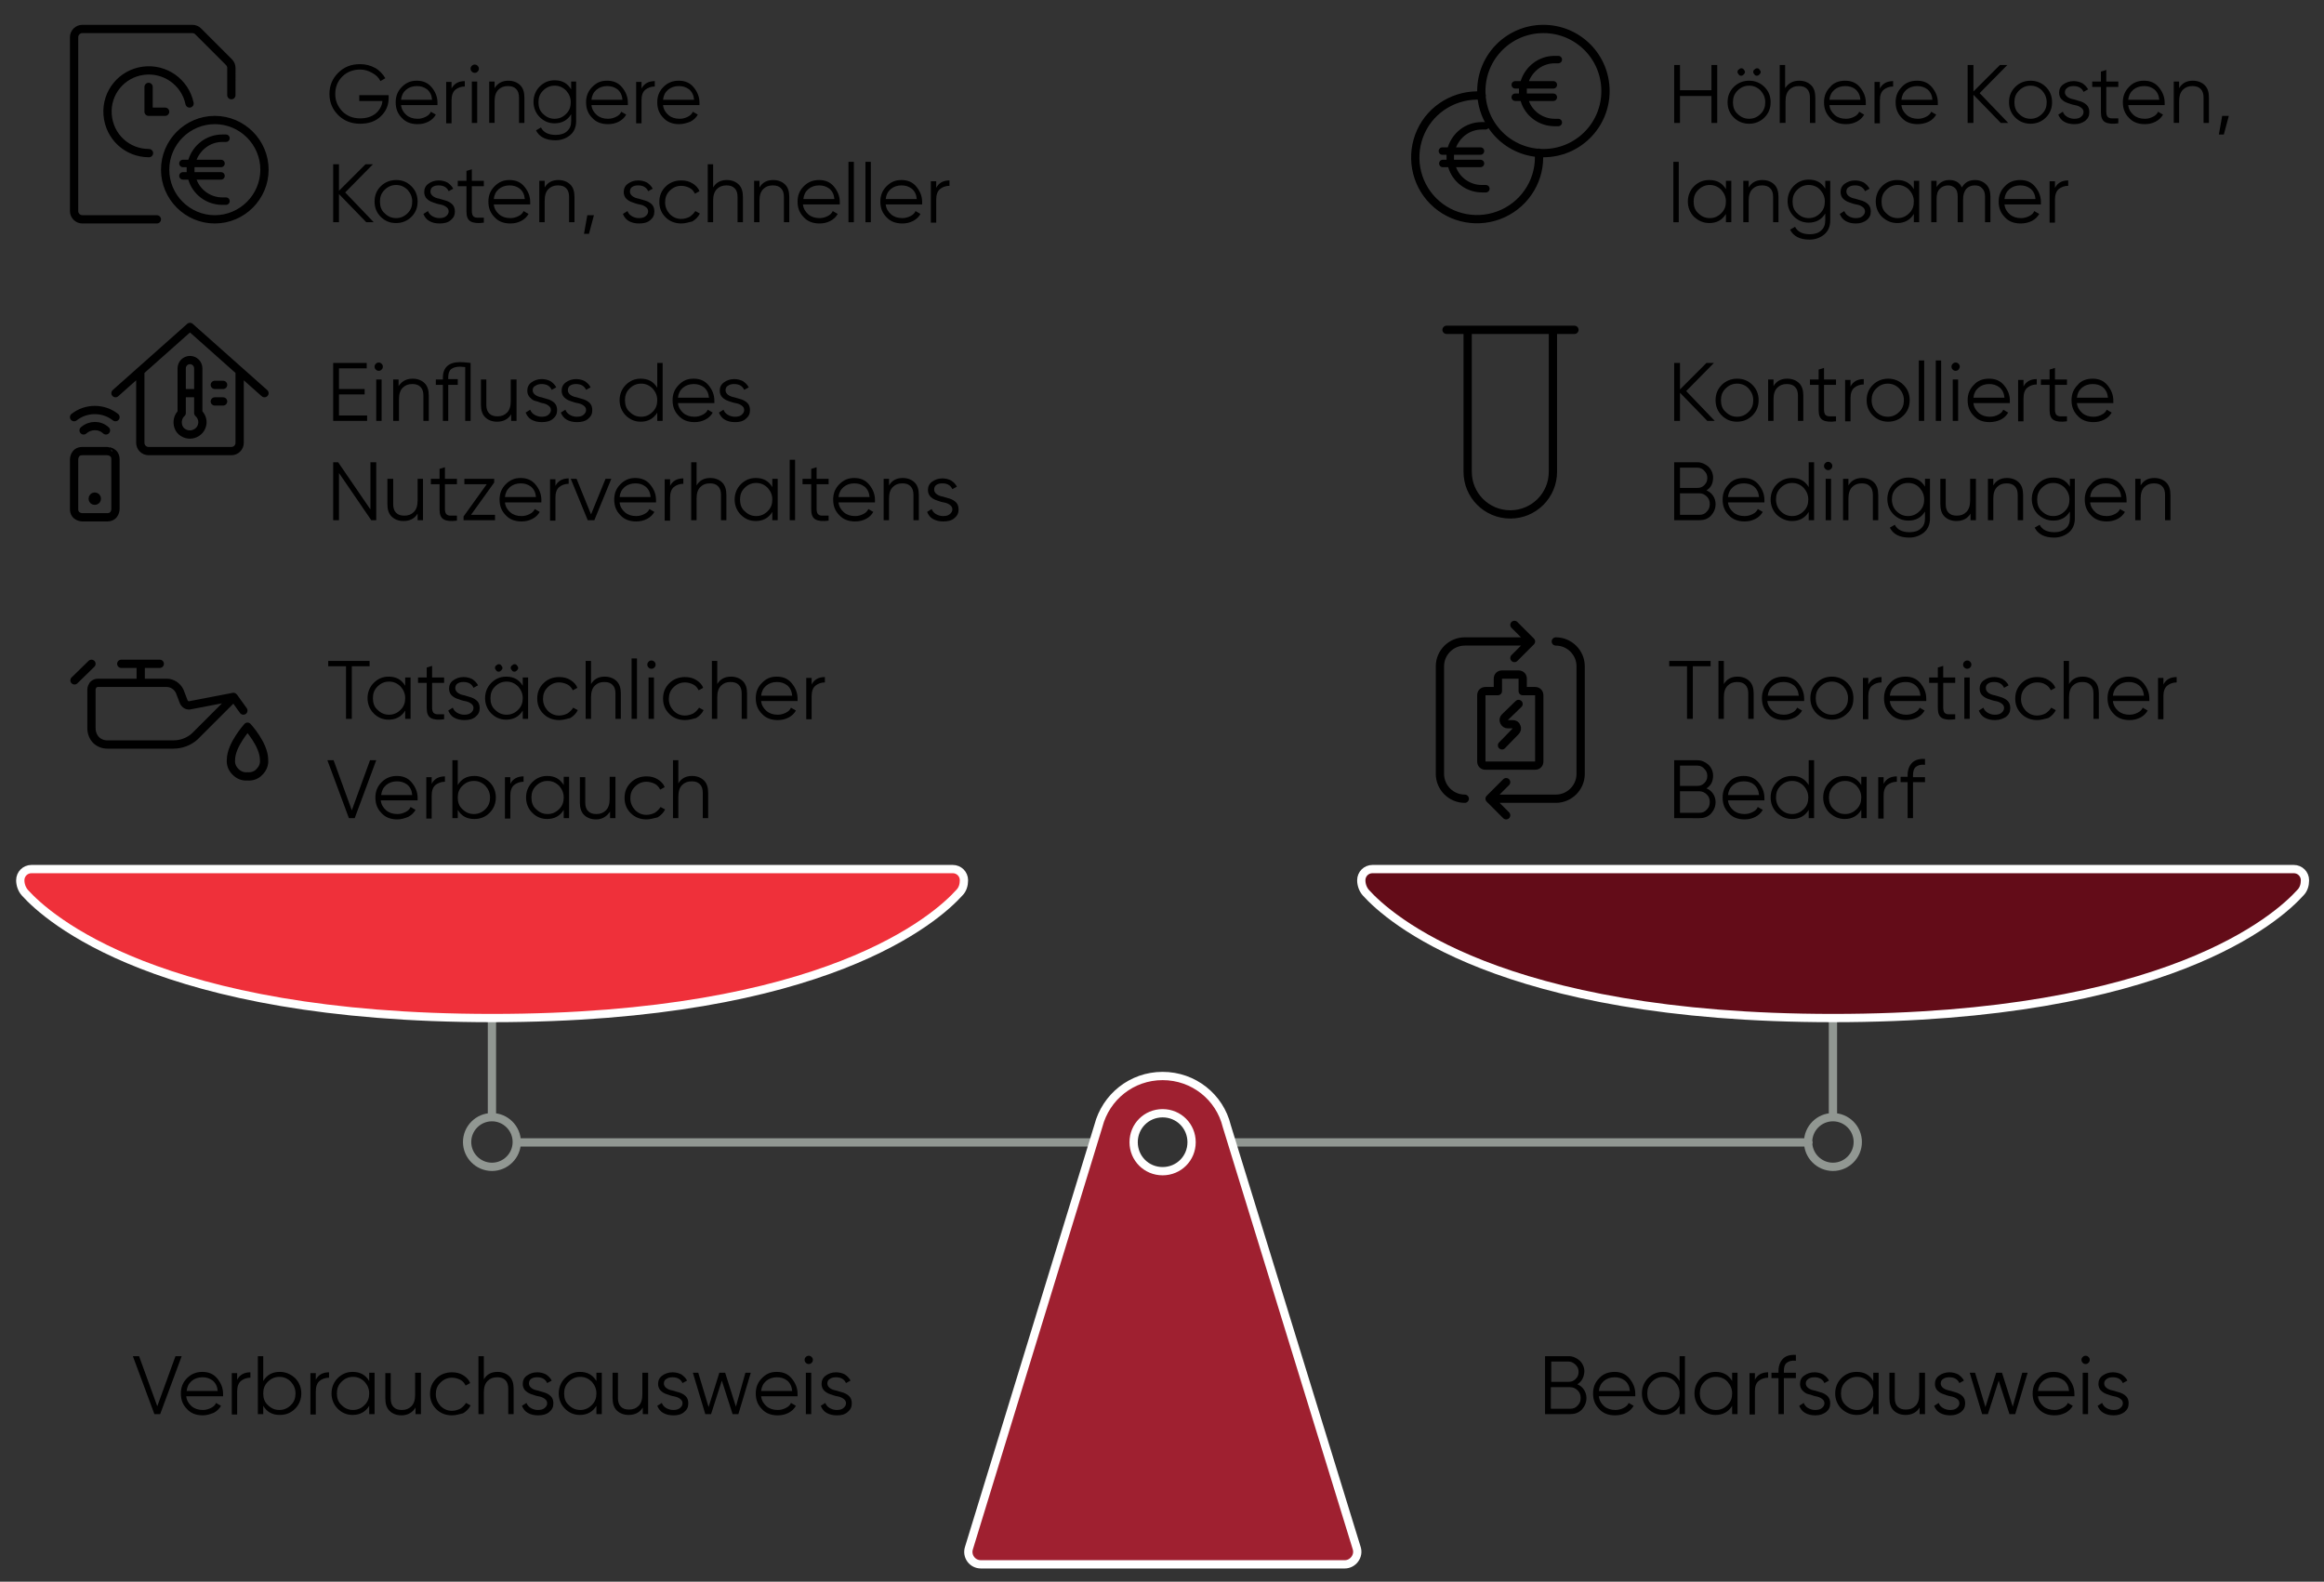 <svg xmlns="http://www.w3.org/2000/svg" xmlns:xlink="http://www.w3.org/1999/xlink" id="Ebene_1" x="0px" y="0px" viewBox="0 0 561.5 382.2" style="enable-background:new 0 0 561.5 382.2;" xml:space="preserve"><rect x="0" y="0" width="561.5" height="382.2" fill="#333333" stroke="none"/><style type="text/css">	.st0{fill-rule:evenodd;clip-rule:evenodd;fill:#9F2030;}	.st1{fill-rule:evenodd;clip-rule:evenodd;fill:#630C18;}	.st2{fill-rule:evenodd;clip-rule:evenodd;fill:#EF303A;}	.st3{enable-background:new    ;}	.st4{fill:none;stroke:#919792;stroke-width:2;stroke-linecap:round;stroke-linejoin:round;}	.st5{fill:none;stroke:#FFFFFF;stroke-width:2;stroke-linecap:round;stroke-linejoin:round;}	.st6{fill:none;stroke:#000000;stroke-width:2;stroke-linecap:round;stroke-linejoin:round;}</style><g id="g-root-4.cu_sy_1hd7tmw1ml543v-fill" transform="translate(110.957, 243.75)"></g><g id="g-root-3.Exclude_sy_1hd7tmw1ml543u-fill" transform="translate(231.598, 257)">	<g id="_x33_.Exclude_x5F_sy_x5F_1hd7tmw1ml543u-fill">		<g>			<path class="st0" d="M49.3,3c-7.5,0-13.7,5.1-15.5,12L2.5,117.1C1.9,119,3.3,121,5.4,121h87.9c2,0,3.5-2,2.9-3.9l-31.4-102    C63.1,8.1,56.8,3,49.3,3z M49.3,26c3.9,0,7-3.1,7-7s-3.1-7-7-7s-7,3.1-7,7S45.4,26,49.3,26z"></path>		</g>	</g></g><g id="g-root-2.right-bucket_sy_1hd7tmw1ml543t-fill" transform="translate(327, 207)">	<g id="_x32_.right-bucket_x5F_sy_x5F_1hd7tmw1ml543t-fill">		<g>			<path class="st1" d="M3,8.7c-0.7-0.8-1.1-1.9-1.1-3l0,0C1.9,4.2,3.1,3,4.6,3h222.6c1.5,0,2.7,1.2,2.7,2.7l0,0    c0,1.1-0.3,2.2-1.1,3c-5.4,6-32.2,30.3-112.9,30.3S8.4,14.7,3,8.7z"></path>		</g>	</g></g><g id="g-root-1.left-bucket_sy_1hd7tmw1ml543s-fill" transform="translate(3, 207)">	<g id="_x31_.left-bucket_x5F_sy_x5F_1hd7tmw1ml543s-fill">		<g>			<path class="st2" d="M3,8.7c-0.7-0.8-1.1-1.9-1.1-3l0,0C1.9,4.2,3.1,3,4.6,3h222.6c1.5,0,2.7,1.2,2.7,2.7l0,0    c0,1.1-0.3,2.2-1.1,3c-5.4,6-32.2,30.3-112.9,30.3S8.4,14.7,3,8.7z"></path>		</g>	</g></g><g id="g-root-cash_91ioqw1ml6kg9-fill" transform="translate(15, 3)"></g><g id="g-root-tx_geringer_zlxt541ml56h2-fill" transform="translate(75, 3)">	<g id="tx_geringer_zlxt541ml56h2-fill">		<g>			<g class="st3">				<path d="M18.9,20v0.7c0,1.7-0.6,3.2-1.9,4.4c-1.2,1.2-2.9,1.8-5,1.8c-2.1,0-3.9-0.7-5.3-2.1c-1.4-1.4-2.1-3.1-2.1-5.1     c0-2,0.7-3.7,2.1-5.1c1.4-1.4,3.1-2.1,5.3-2.1c1.3,0,2.5,0.3,3.6,0.9c1.1,0.6,1.9,1.5,2.5,2.5l-1.2,0.7c-0.4-0.9-1.1-1.5-2-2     s-1.8-0.8-2.9-0.8c-1.7,0-3.2,0.6-4.3,1.7c-1.1,1.1-1.7,2.5-1.7,4.2s0.6,3,1.7,4.2c1.1,1.1,2.5,1.7,4.3,1.7     c1.6,0,2.8-0.4,3.8-1.2c0.9-0.8,1.5-1.8,1.6-3h-5.6V20H18.9z"></path>				<path d="M25.7,16.5c1.5,0,2.7,0.5,3.6,1.6s1.4,2.3,1.4,3.7c0,0.1,0,0.4,0,0.6h-8.8c0.1,1,0.6,1.8,1.3,2.4     c0.7,0.6,1.6,0.9,2.7,0.9c0.8,0,1.4-0.2,2-0.5s1-0.7,1.2-1.2l1.2,0.7c-0.4,0.7-1,1.3-1.8,1.7c-0.8,0.4-1.6,0.6-2.6,0.6     c-1.6,0-2.9-0.5-3.8-1.5c-1-1-1.5-2.2-1.5-3.8c0-1.5,0.5-2.7,1.5-3.7S24.2,16.5,25.7,16.5z M25.7,17.8c-1,0-1.9,0.3-2.6,0.9     c-0.7,0.6-1.1,1.4-1.2,2.4h7.5c-0.1-1.1-0.5-1.9-1.2-2.5C27.4,18,26.6,17.8,25.7,17.8z"></path>				<path d="M34.1,18.4c0.6-1.2,1.7-1.8,3.2-1.8v1.3c-0.9,0-1.7,0.3-2.3,0.8s-0.9,1.4-0.9,2.5v5.6h-1.3v-10h1.3V18.4z"></path>				<path d="M40.4,14.3c-0.2,0.2-0.4,0.3-0.7,0.3c-0.3,0-0.5-0.1-0.7-0.3c-0.2-0.2-0.3-0.4-0.3-0.7s0.1-0.5,0.3-0.7s0.4-0.3,0.7-0.3     c0.3,0,0.5,0.1,0.7,0.3c0.2,0.2,0.3,0.4,0.3,0.7S40.6,14.1,40.4,14.3z M39,26.7v-10h1.3v10H39z"></path>				<path d="M47.8,16.5c1.2,0,2.2,0.4,2.9,1.1c0.7,0.7,1,1.7,1,3v6.1h-1.3v-6.1c0-0.9-0.2-1.6-0.7-2.1c-0.5-0.5-1.1-0.7-2-0.7     c-1,0-1.7,0.3-2.3,0.9s-0.9,1.5-0.9,2.8v5.2h-1.3v-10h1.3v1.6C45.2,17.1,46.4,16.5,47.8,16.5z"></path>				<path d="M62.9,16.7h1.3v9.6c0,1.4-0.5,2.6-1.5,3.4c-1,0.8-2.2,1.2-3.5,1.2c-2.3,0-3.9-0.8-4.7-2.4l1.2-0.7     c0.6,1.2,1.8,1.8,3.6,1.8c1.1,0,2.1-0.3,2.7-0.9c0.7-0.6,1-1.4,1-2.5v-1.6c-0.9,1.5-2.3,2.2-4,2.2c-1.4,0-2.6-0.5-3.6-1.5     c-1-1-1.5-2.3-1.5-3.7s0.5-2.7,1.5-3.7c1-1,2.2-1.5,3.6-1.5c1.8,0,3.1,0.7,4,2.2V16.7z M56.2,24.5c0.8,0.8,1.7,1.2,2.8,1.2     c1.1,0,2-0.4,2.8-1.2c0.8-0.8,1.1-1.7,1.1-2.8s-0.4-2-1.1-2.8c-0.8-0.8-1.7-1.2-2.8-1.2c-1.1,0-2,0.4-2.8,1.2     c-0.8,0.8-1.1,1.7-1.1,2.8S55.4,23.8,56.2,24.5z"></path>				<path d="M71.7,16.5c1.5,0,2.7,0.5,3.6,1.6s1.4,2.3,1.4,3.7c0,0.1,0,0.4,0,0.6h-8.8c0.1,1,0.6,1.8,1.3,2.4     c0.7,0.6,1.6,0.9,2.7,0.9c0.8,0,1.4-0.2,2-0.5s1-0.7,1.2-1.2l1.2,0.7c-0.4,0.7-1,1.3-1.8,1.7c-0.8,0.4-1.6,0.6-2.6,0.6     c-1.6,0-2.9-0.5-3.8-1.5c-1-1-1.5-2.2-1.5-3.8c0-1.5,0.5-2.7,1.5-3.7S70.1,16.5,71.7,16.5z M71.7,17.8c-1,0-1.9,0.3-2.6,0.9     c-0.7,0.6-1.1,1.4-1.2,2.4h7.5c-0.1-1.1-0.5-1.9-1.2-2.5C73.4,18,72.6,17.8,71.7,17.8z"></path>				<path d="M80,18.4c0.6-1.2,1.7-1.8,3.2-1.8v1.3c-0.9,0-1.7,0.3-2.3,0.8S80,20,80,21.2v5.6h-1.3v-10H80V18.4z"></path>				<path d="M89,16.5c1.5,0,2.7,0.5,3.6,1.6s1.4,2.3,1.4,3.7c0,0.1,0,0.4,0,0.6h-8.8c0.1,1,0.6,1.8,1.3,2.4c0.7,0.6,1.6,0.9,2.7,0.9     c0.8,0,1.4-0.2,2-0.5s1-0.7,1.2-1.2l1.2,0.7c-0.4,0.7-1,1.3-1.8,1.7C91,26.7,90.1,27,89.1,27c-1.6,0-2.9-0.5-3.8-1.5     c-1-1-1.5-2.2-1.5-3.8c0-1.5,0.5-2.7,1.5-3.7S87.5,16.5,89,16.5z M89,17.8c-1,0-1.9,0.3-2.6,0.9c-0.7,0.6-1.1,1.4-1.2,2.4h7.5     c-0.1-1.1-0.5-1.9-1.2-2.5C90.7,18,89.9,17.8,89,17.8z"></path>			</g>			<g class="st3">				<path d="M15.3,50.7h-1.8l-6.6-6.8v6.8H5.5v-14h1.4v6.4l6.4-6.4h1.8l-6.7,6.8L15.3,50.7z"></path>				<path d="M24.4,49.4c-1,1-2.3,1.5-3.7,1.5c-1.5,0-2.7-0.5-3.7-1.5s-1.5-2.2-1.5-3.7s0.5-2.7,1.5-3.7c1-1,2.3-1.5,3.7-1.5     c1.5,0,2.7,0.5,3.7,1.5c1,1,1.5,2.2,1.5,3.7S25.4,48.4,24.4,49.4z M17.9,48.5c0.8,0.8,1.7,1.2,2.8,1.2c1.1,0,2-0.4,2.8-1.2     c0.8-0.8,1.1-1.7,1.1-2.8s-0.4-2-1.1-2.8c-0.8-0.8-1.7-1.2-2.8-1.2c-1.1,0-2,0.4-2.8,1.2c-0.8,0.8-1.1,1.7-1.1,2.8     S17.1,47.8,17.9,48.5z"></path>				<path d="M29,43.3c0,0.4,0.2,0.8,0.6,1.1c0.4,0.3,0.9,0.5,1.5,0.6c0.6,0.2,1.1,0.3,1.7,0.5c0.6,0.2,1.1,0.5,1.5,0.9     c0.4,0.4,0.6,1,0.6,1.7c0,0.9-0.3,1.5-1,2.1S32.3,51,31.2,51c-1,0-1.8-0.2-2.5-0.6c-0.7-0.4-1.1-1-1.4-1.7l1.1-0.7     c0.2,0.5,0.5,0.9,1,1.2c0.5,0.3,1.1,0.5,1.7,0.5c0.7,0,1.2-0.1,1.6-0.4c0.4-0.3,0.7-0.7,0.7-1.2c0-0.5-0.2-0.8-0.6-1.1     c-0.4-0.3-0.9-0.5-1.5-0.6s-1.1-0.3-1.7-0.5s-1.1-0.5-1.5-0.9c-0.4-0.4-0.6-1-0.6-1.6c0-0.8,0.3-1.5,1-2s1.5-0.8,2.5-0.8     c0.8,0,1.5,0.2,2.1,0.5c0.6,0.4,1.1,0.9,1.4,1.5l-1.1,0.6c-0.4-0.9-1.2-1.4-2.4-1.4c-0.6,0-1.1,0.1-1.5,0.4     C29.2,42.4,29,42.8,29,43.3z"></path>				<path d="M41.9,42H39V48c0,0.5,0.1,0.9,0.3,1.2c0.2,0.2,0.5,0.4,1,0.4c0.4,0,1,0,1.6,0v1.2c-1.4,0.2-2.5,0.1-3.2-0.3     c-0.7-0.4-1-1.2-1-2.4V42h-2.1v-1.3h2.1v-2.4l1.3-0.4v2.8h2.9V42z"></path>				<path d="M48.1,40.5c1.5,0,2.7,0.5,3.6,1.6s1.4,2.3,1.4,3.7c0,0.1,0,0.4,0,0.6h-8.8c0.1,1,0.6,1.8,1.3,2.4     c0.7,0.6,1.6,0.9,2.7,0.9c0.8,0,1.4-0.2,2-0.5s1-0.7,1.2-1.2l1.2,0.7c-0.4,0.7-1,1.3-1.8,1.7c-0.8,0.4-1.6,0.6-2.6,0.6     c-1.6,0-2.9-0.5-3.8-1.5c-1-1-1.5-2.2-1.5-3.8c0-1.5,0.5-2.7,1.5-3.7S46.6,40.5,48.1,40.5z M48.1,41.8c-1,0-1.9,0.3-2.6,0.9     c-0.7,0.6-1.1,1.4-1.2,2.4h7.5c-0.1-1.1-0.5-1.9-1.2-2.5C49.8,42,49,41.8,48.1,41.8z"></path>				<path d="M59.9,40.5c1.2,0,2.2,0.4,2.9,1.1c0.7,0.7,1,1.7,1,3v6.1h-1.3v-6.1c0-0.9-0.2-1.6-0.7-2.1c-0.5-0.5-1.1-0.7-2-0.7     c-1,0-1.7,0.3-2.3,0.9s-0.9,1.5-0.9,2.8v5.2h-1.3v-10h1.3v1.6C57.3,41.1,58.4,40.5,59.9,40.5z"></path>				<path d="M68.5,49l-1.2,4.5h-1.2l0.8-4.5H68.5z"></path>				<path d="M77.2,43.3c0,0.4,0.2,0.8,0.6,1.1c0.4,0.3,0.9,0.5,1.5,0.6c0.6,0.2,1.1,0.3,1.7,0.5c0.6,0.2,1.1,0.5,1.5,0.9     c0.4,0.4,0.6,1,0.6,1.7c0,0.9-0.3,1.5-1,2.1S80.5,51,79.4,51c-1,0-1.8-0.2-2.5-0.6c-0.7-0.4-1.1-1-1.4-1.7l1.1-0.7     c0.2,0.5,0.5,0.9,1,1.2c0.5,0.3,1.1,0.5,1.7,0.5c0.7,0,1.2-0.1,1.6-0.4c0.4-0.3,0.7-0.7,0.7-1.2c0-0.5-0.2-0.8-0.6-1.1     c-0.4-0.3-0.9-0.5-1.5-0.6s-1.1-0.3-1.7-0.5s-1.1-0.5-1.5-0.9c-0.4-0.4-0.6-1-0.6-1.6c0-0.8,0.3-1.5,1-2s1.5-0.8,2.5-0.8     c0.8,0,1.5,0.2,2.1,0.5c0.6,0.4,1.1,0.9,1.4,1.5l-1.1,0.6c-0.4-0.9-1.2-1.4-2.4-1.4c-0.6,0-1.1,0.1-1.5,0.4     C77.4,42.4,77.2,42.8,77.2,43.3z"></path>				<path d="M89.6,51c-1.5,0-2.8-0.5-3.8-1.5s-1.5-2.2-1.5-3.7s0.5-2.7,1.5-3.7c1-1,2.3-1.5,3.8-1.5c1,0,1.9,0.2,2.7,0.7     c0.8,0.5,1.4,1.1,1.7,1.9l-1.1,0.6c-0.3-0.6-0.7-1.1-1.3-1.4s-1.3-0.5-2-0.5c-1.1,0-2,0.4-2.8,1.2c-0.8,0.8-1.1,1.7-1.1,2.8     s0.4,2,1.1,2.8c0.8,0.8,1.7,1.2,2.8,1.2c0.7,0,1.4-0.2,2-0.5c0.6-0.4,1-0.8,1.4-1.4l1.1,0.6c-0.4,0.8-1,1.4-1.8,1.9     C91.4,50.7,90.6,51,89.6,51z"></path>				<path d="M100.6,40.5c1.2,0,2.2,0.4,2.9,1.1c0.7,0.7,1,1.7,1,3v6.1h-1.3v-6.1c0-0.9-0.2-1.6-0.7-2.1c-0.5-0.5-1.1-0.7-2-0.7     c-1,0-1.7,0.3-2.3,0.9s-0.9,1.5-0.9,2.8v5.2H96v-14h1.3v5.6C98,41.1,99.1,40.5,100.6,40.5z"></path>				<path d="M111.8,40.5c1.2,0,2.2,0.4,2.9,1.1c0.7,0.7,1,1.7,1,3v6.1h-1.3v-6.1c0-0.9-0.2-1.6-0.7-2.1c-0.5-0.5-1.1-0.7-2-0.7     c-1,0-1.7,0.3-2.3,0.9s-0.9,1.5-0.9,2.8v5.2h-1.3v-10h1.3v1.6C109.2,41.1,110.3,40.5,111.8,40.5z"></path>				<path d="M122.9,40.5c1.5,0,2.7,0.5,3.6,1.6s1.4,2.3,1.4,3.7c0,0.1,0,0.4,0,0.6H119c0.1,1,0.6,1.8,1.3,2.4     c0.7,0.6,1.6,0.9,2.7,0.9c0.8,0,1.4-0.2,2-0.5s1-0.7,1.2-1.2l1.2,0.7c-0.4,0.7-1,1.3-1.8,1.7c-0.8,0.4-1.6,0.6-2.6,0.6     c-1.6,0-2.9-0.5-3.8-1.5c-1-1-1.5-2.2-1.5-3.8c0-1.5,0.5-2.7,1.5-3.7S121.4,40.5,122.9,40.5z M122.9,41.8c-1,0-1.9,0.3-2.6,0.9     c-0.7,0.6-1.1,1.4-1.2,2.4h7.5c-0.1-1.1-0.5-1.9-1.2-2.5C124.6,42,123.8,41.8,122.9,41.8z"></path>				<path d="M130,50.7V36.1h1.3v14.6H130z"></path>				<path d="M134.1,50.7V36.1h1.3v14.6H134.1z"></path>				<path d="M142.8,40.5c1.5,0,2.7,0.5,3.6,1.6s1.4,2.3,1.4,3.7c0,0.1,0,0.4,0,0.6H139c0.1,1,0.6,1.8,1.3,2.4     c0.7,0.6,1.6,0.9,2.7,0.9c0.8,0,1.4-0.2,2-0.5s1-0.7,1.2-1.2l1.2,0.7c-0.4,0.7-1,1.3-1.8,1.7c-0.8,0.4-1.6,0.6-2.6,0.6     c-1.6,0-2.9-0.5-3.8-1.5c-1-1-1.5-2.2-1.5-3.8c0-1.5,0.5-2.7,1.5-3.7S141.3,40.5,142.8,40.5z M142.8,41.8c-1,0-1.9,0.3-2.6,0.9     c-0.7,0.6-1.1,1.4-1.2,2.4h7.5c-0.1-1.1-0.5-1.9-1.2-2.5C144.5,42,143.7,41.8,142.8,41.8z"></path>				<path d="M151.2,42.4c0.6-1.2,1.7-1.8,3.2-1.8v1.3c-0.9,0-1.7,0.3-2.3,0.8s-0.9,1.4-0.9,2.5v5.6h-1.3v-10h1.3V42.4z"></path>			</g>		</g>	</g></g><g id="g-root-coin_zponns1ml6jgq-fill" transform="translate(339, 3)"></g><g id="g-root-tx_hherekos_v6qs3s1ml543l-fill" transform="translate(399, 3)">	<g id="tx_hherekos_v6qs3s1ml543l-fill">		<g>			<g class="st3">				<path d="M14.5,12.7h1.4v14h-1.4v-6.5H6.9v6.5H5.5v-14h1.4v6.1h7.6V12.7z"></path>				<path d="M27.3,25.4c-1,1-2.3,1.5-3.7,1.5s-2.7-0.5-3.7-1.5c-1-1-1.5-2.2-1.5-3.7s0.5-2.7,1.5-3.7c1-1,2.3-1.5,3.7-1.5     s2.7,0.5,3.7,1.5c1,1,1.5,2.2,1.5,3.7S28.3,24.4,27.3,25.4z M20.8,24.5c0.8,0.8,1.7,1.2,2.8,1.2s2-0.4,2.8-1.2     c0.8-0.8,1.1-1.7,1.1-2.8s-0.4-2-1.1-2.8c-0.8-0.8-1.7-1.2-2.8-1.2s-2,0.4-2.8,1.2s-1.1,1.7-1.1,2.8S20,23.8,20.8,24.5z      M22.3,15c-0.2,0.2-0.4,0.3-0.6,0.3c-0.3,0-0.5-0.1-0.6-0.3c-0.2-0.2-0.3-0.4-0.3-0.6c0-0.3,0.1-0.5,0.3-0.6     c0.2-0.2,0.4-0.3,0.6-0.3c0.3,0,0.5,0.1,0.6,0.3c0.2,0.2,0.3,0.4,0.3,0.6C22.6,14.6,22.5,14.8,22.3,15z M26.1,15     c-0.2,0.2-0.4,0.3-0.6,0.3c-0.3,0-0.5-0.1-0.6-0.3c-0.2-0.2-0.3-0.4-0.3-0.6c0-0.3,0.1-0.5,0.3-0.6c0.2-0.2,0.4-0.3,0.6-0.3     c0.3,0,0.5,0.1,0.6,0.3c0.2,0.2,0.3,0.4,0.3,0.6C26.4,14.6,26.3,14.8,26.1,15z"></path>				<path d="M35.7,16.5c1.2,0,2.2,0.4,2.9,1.1c0.7,0.7,1,1.7,1,3v6.1h-1.3v-6.1c0-0.9-0.2-1.6-0.7-2.1s-1.1-0.7-2-0.7     c-1,0-1.7,0.3-2.3,0.9c-0.6,0.6-0.9,1.5-0.9,2.8v5.2H31v-14h1.3v5.6C33.1,17.1,34.2,16.5,35.7,16.5z"></path>				<path d="M46.8,16.5c1.5,0,2.7,0.5,3.6,1.6s1.4,2.3,1.4,3.7c0,0.1,0,0.4,0,0.6h-8.8c0.1,1,0.6,1.8,1.3,2.4     c0.7,0.6,1.6,0.9,2.7,0.9c0.8,0,1.4-0.2,2-0.5c0.6-0.3,1-0.7,1.2-1.2l1.2,0.7c-0.4,0.7-1,1.3-1.8,1.7c-0.8,0.4-1.6,0.6-2.6,0.6     c-1.6,0-2.9-0.5-3.8-1.5c-1-1-1.5-2.2-1.5-3.8c0-1.5,0.5-2.7,1.5-3.7C44,17,45.3,16.5,46.8,16.5z M46.8,17.8     c-1,0-1.9,0.3-2.6,0.9s-1.1,1.4-1.2,2.4h7.5c-0.1-1.1-0.5-1.9-1.2-2.5S47.7,17.8,46.8,17.8z"></path>				<path d="M55.2,18.4c0.6-1.2,1.7-1.8,3.2-1.8v1.3c-0.9,0-1.7,0.3-2.3,0.8c-0.6,0.5-0.9,1.4-0.9,2.5v5.6h-1.3v-10h1.3V18.4z"></path>				<path d="M64.2,16.5c1.5,0,2.7,0.5,3.6,1.6s1.4,2.3,1.4,3.7c0,0.1,0,0.4,0,0.6h-8.8c0.1,1,0.6,1.8,1.3,2.4     c0.7,0.6,1.6,0.9,2.7,0.9c0.8,0,1.4-0.2,2-0.5c0.6-0.3,1-0.7,1.2-1.2l1.2,0.7c-0.4,0.7-1,1.3-1.8,1.7S65.2,27,64.3,27     c-1.6,0-2.9-0.5-3.8-1.5c-1-1-1.5-2.2-1.5-3.8c0-1.5,0.5-2.7,1.5-3.7C61.4,17,62.6,16.5,64.2,16.5z M64.2,17.8     c-1,0-1.9,0.3-2.6,0.9c-0.7,0.6-1.1,1.4-1.2,2.4h7.5c-0.1-1.1-0.5-1.9-1.2-2.5C65.9,18,65.1,17.8,64.2,17.8z"></path>				<path d="M86.2,26.7h-1.8l-6.6-6.8v6.8h-1.4v-14h1.4v6.4l6.4-6.4H86l-6.7,6.8L86.2,26.7z"></path>				<path d="M95.3,25.4c-1,1-2.3,1.5-3.7,1.5s-2.7-0.5-3.7-1.5c-1-1-1.5-2.2-1.5-3.7s0.5-2.7,1.5-3.7c1-1,2.3-1.5,3.7-1.5     s2.7,0.5,3.7,1.5c1,1,1.5,2.2,1.5,3.7S96.3,24.4,95.3,25.4z M88.8,24.5c0.8,0.8,1.7,1.2,2.8,1.2s2-0.4,2.8-1.2     c0.8-0.8,1.1-1.7,1.1-2.8s-0.4-2-1.1-2.8c-0.8-0.8-1.7-1.2-2.8-1.2s-2,0.4-2.8,1.2s-1.1,1.7-1.1,2.8S88,23.8,88.8,24.5z"></path>				<path d="M99.9,19.3c0,0.4,0.2,0.8,0.6,1.1c0.4,0.3,0.9,0.5,1.5,0.6c0.6,0.2,1.1,0.3,1.7,0.5c0.6,0.2,1.1,0.5,1.5,0.9     c0.4,0.4,0.6,1,0.6,1.7c0,0.9-0.3,1.5-1,2.1c-0.7,0.5-1.5,0.8-2.6,0.8c-1,0-1.8-0.2-2.5-0.6c-0.7-0.4-1.1-1-1.4-1.7l1.1-0.7     c0.2,0.5,0.5,0.9,1,1.2s1.1,0.5,1.7,0.5c0.7,0,1.2-0.1,1.6-0.4s0.7-0.7,0.7-1.2c0-0.5-0.2-0.8-0.6-1.1s-0.9-0.5-1.5-0.6     s-1.1-0.3-1.7-0.5s-1.1-0.5-1.5-0.9c-0.4-0.4-0.6-1-0.6-1.6c0-0.8,0.3-1.5,1-2s1.5-0.8,2.5-0.8c0.8,0,1.5,0.2,2.1,0.5     c0.6,0.4,1.1,0.9,1.4,1.5l-1.1,0.6c-0.4-0.9-1.2-1.4-2.4-1.4c-0.6,0-1.1,0.1-1.5,0.4S99.9,18.8,99.9,19.3z"></path>				<path d="M112.8,18h-2.9V24c0,0.5,0.1,0.9,0.3,1.2c0.2,0.2,0.5,0.4,1,0.4c0.4,0,1,0,1.6,0v1.2c-1.4,0.2-2.5,0.1-3.2-0.3     c-0.7-0.4-1-1.2-1-2.4V18h-2.1v-1.3h2.1v-2.4l1.3-0.4v2.8h2.9V18z"></path>				<path d="M119,16.5c1.5,0,2.7,0.5,3.6,1.6s1.4,2.3,1.4,3.7c0,0.1,0,0.4,0,0.6h-8.8c0.1,1,0.6,1.8,1.3,2.4     c0.7,0.6,1.6,0.9,2.7,0.9c0.8,0,1.4-0.2,2-0.5c0.6-0.3,1-0.7,1.2-1.2l1.2,0.7c-0.4,0.7-1,1.3-1.8,1.7s-1.6,0.6-2.6,0.6     c-1.6,0-2.9-0.5-3.8-1.5c-1-1-1.5-2.2-1.5-3.8c0-1.5,0.5-2.7,1.5-3.7C116.3,17,117.5,16.5,119,16.5z M119,17.8     c-1,0-1.9,0.3-2.6,0.9c-0.7,0.6-1.1,1.4-1.2,2.4h7.5c-0.1-1.1-0.5-1.9-1.2-2.5C120.7,18,120,17.8,119,17.8z"></path>				<path d="M130.8,16.5c1.2,0,2.2,0.4,2.9,1.1s1,1.7,1,3v6.1h-1.3v-6.1c0-0.9-0.2-1.6-0.7-2.1c-0.5-0.5-1.1-0.7-2-0.7     c-1,0-1.7,0.3-2.3,0.9c-0.6,0.6-0.9,1.5-0.9,2.8v5.2h-1.3v-10h1.3v1.6C128.2,17.1,129.3,16.5,130.8,16.5z"></path>				<path d="M139.5,25l-1.2,4.5h-1.2l0.8-4.5H139.5z"></path>			</g>			<g class="st3">				<path d="M5.3,50.7V36.1h1.3v14.6H5.3z"></path>				<path d="M18,40.7h1.3v10H18v-2c-0.9,1.5-2.3,2.2-4,2.2c-1.4,0-2.6-0.5-3.7-1.5c-1-1-1.5-2.3-1.5-3.7S9.3,43,10.3,42     c1-1,2.2-1.5,3.7-1.5c1.8,0,3.1,0.7,4,2.2V40.7z M11.3,48.5c0.8,0.8,1.7,1.2,2.8,1.2s2-0.4,2.8-1.2c0.8-0.8,1.1-1.7,1.1-2.8     s-0.4-2-1.1-2.8c-0.8-0.8-1.7-1.2-2.8-1.2s-2,0.4-2.8,1.2s-1.1,1.7-1.1,2.8S10.5,47.8,11.3,48.5z"></path>				<path d="M26.8,40.5c1.2,0,2.2,0.4,2.9,1.1c0.7,0.7,1,1.7,1,3v6.1h-1.3v-6.1c0-0.9-0.2-1.6-0.7-2.1s-1.1-0.7-2-0.7     c-1,0-1.7,0.3-2.3,0.9c-0.6,0.6-0.9,1.5-0.9,2.8v5.2h-1.3v-10h1.3v1.6C24.2,41.1,25.3,40.5,26.8,40.5z"></path>				<path d="M41.9,40.7h1.3v9.6c0,1.4-0.5,2.6-1.5,3.4c-1,0.8-2.2,1.2-3.5,1.2c-2.3,0-3.9-0.8-4.7-2.4l1.2-0.7     c0.6,1.2,1.8,1.8,3.6,1.8c1.1,0,2.1-0.3,2.7-0.9c0.7-0.6,1-1.4,1-2.5v-1.6c-0.9,1.5-2.3,2.2-4,2.2c-1.4,0-2.6-0.5-3.6-1.5     c-1-1-1.5-2.3-1.5-3.7s0.5-2.7,1.5-3.7c1-1,2.2-1.5,3.6-1.5c1.8,0,3.1,0.7,4,2.2V40.7z M35.2,48.5c0.8,0.8,1.7,1.2,2.8,1.2     c1.1,0,2-0.4,2.8-1.2c0.8-0.8,1.1-1.7,1.1-2.8s-0.4-2-1.1-2.8s-1.7-1.2-2.8-1.2c-1.1,0-2,0.4-2.8,1.2c-0.8,0.8-1.1,1.7-1.1,2.8     S34.4,47.8,35.2,48.5z"></path>				<path d="M47.1,43.3c0,0.4,0.2,0.8,0.6,1.1c0.4,0.3,0.9,0.5,1.5,0.6c0.6,0.2,1.1,0.3,1.7,0.5c0.6,0.2,1.1,0.5,1.5,0.9     c0.4,0.4,0.6,1,0.6,1.7c0,0.9-0.3,1.5-1,2.1c-0.7,0.5-1.5,0.8-2.6,0.8c-1,0-1.8-0.2-2.5-0.6c-0.7-0.4-1.1-1-1.4-1.7l1.1-0.7     c0.2,0.5,0.5,0.9,1,1.2c0.5,0.3,1.1,0.5,1.7,0.5c0.7,0,1.2-0.1,1.6-0.4c0.4-0.3,0.7-0.7,0.7-1.2c0-0.5-0.2-0.8-0.6-1.1     c-0.4-0.3-0.9-0.5-1.5-0.6s-1.1-0.3-1.7-0.5s-1.1-0.5-1.5-0.9c-0.4-0.4-0.6-1-0.6-1.6c0-0.8,0.3-1.5,1-2s1.5-0.8,2.5-0.8     c0.8,0,1.5,0.2,2.1,0.5c0.6,0.4,1.1,0.9,1.4,1.5l-1.1,0.6c-0.4-0.9-1.2-1.4-2.4-1.4c-0.6,0-1.1,0.1-1.5,0.4     C47.3,42.4,47.1,42.8,47.1,43.3z"></path>				<path d="M63.4,40.7h1.3v10h-1.3v-2c-0.9,1.5-2.3,2.2-4,2.2c-1.4,0-2.6-0.5-3.7-1.5c-1-1-1.5-2.3-1.5-3.7s0.5-2.7,1.5-3.7     c1-1,2.2-1.5,3.7-1.5c1.8,0,3.1,0.7,4,2.2V40.7z M56.7,48.5c0.8,0.8,1.7,1.2,2.8,1.2s2-0.4,2.8-1.2c0.8-0.8,1.1-1.7,1.1-2.8     s-0.4-2-1.1-2.8c-0.8-0.8-1.7-1.2-2.8-1.2s-2,0.4-2.8,1.2s-1.1,1.7-1.1,2.8S55.9,47.8,56.7,48.5z"></path>				<path d="M78.2,40.5c1.1,0,2,0.4,2.7,1.1s1,1.7,1,2.9v6.2h-1.3v-6.2c0-0.9-0.2-1.5-0.7-2c-0.4-0.5-1-0.7-1.8-0.7     c-0.8,0-1.5,0.3-2,0.8c-0.5,0.6-0.8,1.4-0.8,2.6v5.5h-1.3v-6.2c0-0.9-0.2-1.6-0.6-2s-1-0.7-1.7-0.7c-0.8,0-1.5,0.3-2,0.8     c-0.6,0.6-0.8,1.4-0.8,2.6v5.5h-1.3v-10h1.3v1.5c0.7-1.1,1.7-1.7,3.1-1.7c1.4,0,2.5,0.6,3,1.8C75.7,41.1,76.7,40.5,78.2,40.5z"></path>				<path d="M89.1,40.5c1.5,0,2.7,0.5,3.6,1.6s1.4,2.3,1.4,3.7c0,0.1,0,0.4,0,0.6h-8.8c0.1,1,0.6,1.8,1.3,2.4     c0.7,0.6,1.6,0.9,2.7,0.9c0.8,0,1.4-0.2,2-0.5c0.6-0.3,1-0.7,1.2-1.2l1.2,0.7c-0.4,0.7-1,1.3-1.8,1.7S90.2,51,89.2,51     c-1.6,0-2.9-0.5-3.8-1.5c-1-1-1.5-2.2-1.5-3.8c0-1.5,0.5-2.7,1.5-3.7C86.3,41,87.6,40.5,89.1,40.5z M89.1,41.8     c-1,0-1.9,0.3-2.6,0.9c-0.7,0.6-1.1,1.4-1.2,2.4h7.5c-0.1-1.1-0.5-1.9-1.2-2.5C90.8,42,90,41.8,89.1,41.8z"></path>				<path d="M97.5,42.4c0.6-1.2,1.7-1.8,3.2-1.8v1.3c-0.9,0-1.7,0.3-2.3,0.8c-0.6,0.5-0.9,1.4-0.9,2.5v5.6h-1.3v-10h1.3V42.4z"></path>			</g>		</g>	</g></g><g id="g-root-temp_18egfyg1ml6jgu-fill" transform="translate(15, 75)"></g><g id="g-root-tx_einfluss_141rb9k1ml55ot-fill" transform="translate(75, 75)">	<g id="tx_einfluss_141rb9k1ml55ot-fill">		<g>			<g class="st3">				<path d="M6.9,25.4h6.8v1.3H5.5v-14h8.1V14H6.9v5h6.2v1.3H6.9V25.4z"></path>				<path d="M17.2,14.3c-0.2,0.2-0.4,0.3-0.7,0.3c-0.3,0-0.5-0.1-0.7-0.3c-0.2-0.2-0.3-0.4-0.3-0.7s0.1-0.5,0.3-0.7s0.4-0.3,0.7-0.3     c0.3,0,0.5,0.1,0.7,0.3c0.2,0.2,0.3,0.4,0.3,0.7S17.4,14.1,17.2,14.3z M15.9,26.7v-10h1.3v10H15.9z"></path>				<path d="M24.7,16.5c1.2,0,2.2,0.4,2.9,1.1c0.7,0.7,1,1.7,1,3v6.1h-1.3v-6.1c0-0.9-0.2-1.6-0.7-2.1c-0.5-0.5-1.1-0.7-2-0.7     c-1,0-1.7,0.3-2.3,0.9s-0.9,1.5-0.9,2.8v5.2H20v-10h1.3v1.6C22.1,17.1,23.2,16.5,24.7,16.5z"></path>				<path d="M36.2,12.5c0.8,0,1.6,0.1,2.5,0.2v14h-1.3v-13c-0.4,0-0.8-0.1-1.2-0.1c-1,0-1.7,0.2-2.2,0.6c-0.5,0.4-0.7,1.1-0.7,2v0.4     h2.3V18h-2.3v8.7H32V18h-1.7v-1.3H32v-0.4C32,13.8,33.4,12.5,36.2,12.5z"></path>				<path d="M48.5,16.7h1.3v10h-1.3v-1.6c-0.7,1.2-1.9,1.8-3.4,1.8c-1.2,0-2.2-0.4-2.9-1.1s-1-1.7-1-3v-6.1h1.3v6.1     c0,0.9,0.2,1.6,0.7,2.1c0.5,0.5,1.1,0.7,2,0.7c1,0,1.7-0.3,2.3-0.9c0.6-0.6,0.9-1.5,0.9-2.8V16.7z"></path>				<path d="M53.7,19.3c0,0.4,0.2,0.8,0.6,1.1c0.4,0.3,0.9,0.5,1.5,0.6c0.6,0.2,1.1,0.3,1.7,0.5c0.6,0.2,1.1,0.5,1.5,0.9     c0.4,0.4,0.6,1,0.6,1.7c0,0.9-0.3,1.5-1,2.1S57,27,55.9,27c-1,0-1.8-0.2-2.5-0.6c-0.7-0.4-1.1-1-1.4-1.7l1.1-0.7     c0.2,0.5,0.5,0.9,1,1.2c0.5,0.3,1.1,0.5,1.7,0.5c0.7,0,1.2-0.1,1.6-0.4c0.4-0.3,0.7-0.7,0.7-1.2c0-0.5-0.2-0.8-0.6-1.1     c-0.4-0.3-0.9-0.5-1.5-0.6S55,22,54.4,21.9S53.4,21.4,53,21c-0.4-0.4-0.6-1-0.6-1.6c0-0.8,0.3-1.5,1-2s1.5-0.8,2.5-0.8     c0.8,0,1.5,0.2,2.1,0.5c0.6,0.4,1.1,0.9,1.4,1.5l-1.1,0.6c-0.4-0.9-1.2-1.4-2.4-1.4c-0.6,0-1.1,0.1-1.5,0.4     C53.9,18.4,53.7,18.8,53.7,19.3z"></path>				<path d="M62.2,19.3c0,0.4,0.2,0.8,0.6,1.1c0.4,0.3,0.9,0.5,1.5,0.6c0.6,0.2,1.1,0.3,1.7,0.5c0.6,0.2,1.1,0.5,1.5,0.9     c0.4,0.4,0.6,1,0.6,1.7c0,0.9-0.3,1.5-1,2.1S65.5,27,64.4,27c-1,0-1.8-0.2-2.5-0.6c-0.7-0.4-1.1-1-1.4-1.7l1.1-0.7     c0.2,0.5,0.5,0.9,1,1.2c0.5,0.3,1.1,0.5,1.7,0.5c0.7,0,1.2-0.1,1.6-0.4c0.4-0.3,0.7-0.7,0.7-1.2c0-0.5-0.2-0.8-0.6-1.1     c-0.4-0.3-0.9-0.5-1.5-0.6s-1.1-0.3-1.7-0.5s-1.1-0.5-1.5-0.9c-0.4-0.4-0.6-1-0.6-1.6c0-0.8,0.3-1.5,1-2s1.5-0.8,2.5-0.8     c0.8,0,1.5,0.2,2.1,0.5c0.6,0.4,1.1,0.9,1.4,1.5l-1.1,0.6c-0.4-0.9-1.2-1.4-2.4-1.4c-0.6,0-1.1,0.1-1.5,0.4     C62.4,18.4,62.2,18.8,62.2,19.3z"></path>				<path d="M83.8,12.7h1.3v14h-1.3v-2c-0.9,1.5-2.3,2.2-4,2.2c-1.4,0-2.6-0.5-3.6-1.5c-1-1-1.5-2.3-1.5-3.7s0.5-2.7,1.5-3.7     c1-1,2.2-1.5,3.6-1.5c1.8,0,3.1,0.7,4,2.2V12.7z M77.1,24.5c0.8,0.8,1.7,1.2,2.8,1.2c1.1,0,2-0.4,2.8-1.2     c0.8-0.8,1.1-1.7,1.1-2.8s-0.4-2-1.1-2.8c-0.8-0.8-1.7-1.2-2.8-1.2c-1.1,0-2,0.4-2.8,1.2c-0.8,0.8-1.1,1.7-1.1,2.8     S76.3,23.8,77.1,24.5z"></path>				<path d="M92.6,16.5c1.5,0,2.7,0.5,3.6,1.6s1.4,2.3,1.4,3.7c0,0.1,0,0.4,0,0.6h-8.8c0.1,1,0.6,1.8,1.3,2.4     c0.7,0.6,1.6,0.9,2.7,0.9c0.8,0,1.4-0.2,2-0.5s1-0.7,1.2-1.2l1.2,0.7c-0.4,0.7-1,1.3-1.8,1.7c-0.8,0.4-1.6,0.6-2.6,0.6     c-1.6,0-2.9-0.5-3.8-1.5c-1-1-1.5-2.2-1.5-3.8c0-1.5,0.5-2.7,1.5-3.7S91,16.5,92.6,16.5z M92.6,17.8c-1,0-1.9,0.3-2.6,0.9     c-0.7,0.6-1.1,1.4-1.2,2.4h7.5c-0.1-1.1-0.5-1.9-1.2-2.5C94.3,18,93.5,17.8,92.6,17.8z"></path>				<path d="M100.3,19.3c0,0.4,0.2,0.8,0.6,1.1c0.4,0.3,0.9,0.5,1.5,0.6c0.6,0.2,1.1,0.3,1.7,0.5c0.6,0.2,1.1,0.5,1.5,0.9     c0.4,0.4,0.6,1,0.6,1.7c0,0.9-0.3,1.5-1,2.1s-1.5,0.8-2.6,0.8c-1,0-1.8-0.2-2.5-0.6c-0.7-0.4-1.1-1-1.4-1.7l1.1-0.7     c0.2,0.5,0.5,0.9,1,1.2c0.5,0.3,1.1,0.5,1.7,0.5c0.7,0,1.2-0.1,1.6-0.4c0.4-0.3,0.7-0.7,0.7-1.2c0-0.5-0.2-0.8-0.6-1.1     c-0.4-0.3-0.9-0.5-1.5-0.6s-1.1-0.3-1.7-0.5s-1.1-0.5-1.5-0.9c-0.4-0.4-0.6-1-0.6-1.6c0-0.8,0.3-1.5,1-2s1.5-0.8,2.5-0.8     c0.8,0,1.5,0.2,2.1,0.5c0.6,0.4,1.1,0.9,1.4,1.5l-1.1,0.6c-0.4-0.9-1.2-1.4-2.4-1.4c-0.6,0-1.1,0.1-1.5,0.4     C100.5,18.4,100.3,18.8,100.3,19.3z"></path>			</g>			<g class="st3">				<path d="M14.5,36.7h1.4v14h-1.2L6.9,39.3v11.4H5.5v-14h1.2l7.8,11.4V36.7z"></path>				<path d="M25.9,40.7h1.3v10h-1.3v-1.6c-0.7,1.2-1.9,1.8-3.4,1.8c-1.2,0-2.2-0.4-2.9-1.1s-1-1.7-1-3v-6.1H20v6.1     c0,0.9,0.2,1.6,0.7,2.1c0.5,0.5,1.1,0.7,2,0.7c1,0,1.7-0.3,2.3-0.9c0.6-0.6,0.9-1.5,0.9-2.8V40.7z"></path>				<path d="M35.4,42h-2.9V48c0,0.5,0.1,0.9,0.3,1.2c0.2,0.2,0.5,0.4,1,0.4c0.4,0,1,0,1.6,0v1.2c-1.4,0.2-2.5,0.1-3.2-0.3     c-0.7-0.4-1-1.2-1-2.4V42h-2.1v-1.3h2.1v-2.4l1.3-0.4v2.8h2.9V42z"></path>				<path d="M38.8,49.4h5.8v1.3H37v-0.9l5.6-7.8h-5.4v-1.3h7.2v0.9L38.8,49.4z"></path>				<path d="M50.8,40.5c1.5,0,2.7,0.5,3.6,1.6s1.4,2.3,1.4,3.7c0,0.1,0,0.4,0,0.6h-8.8c0.1,1,0.6,1.8,1.3,2.4     c0.7,0.6,1.6,0.9,2.7,0.9c0.8,0,1.4-0.2,2-0.5s1-0.7,1.2-1.2l1.2,0.7c-0.4,0.7-1,1.3-1.8,1.7c-0.8,0.4-1.6,0.6-2.6,0.6     c-1.6,0-2.9-0.5-3.8-1.5c-1-1-1.5-2.2-1.5-3.8c0-1.5,0.5-2.7,1.5-3.7S49.3,40.5,50.8,40.5z M50.8,41.8c-1,0-1.9,0.3-2.6,0.9     c-0.7,0.6-1.1,1.4-1.2,2.4h7.5c-0.1-1.1-0.5-1.9-1.2-2.5C52.5,42,51.7,41.8,50.8,41.8z"></path>				<path d="M59.2,42.4c0.6-1.2,1.7-1.8,3.2-1.8v1.3c-0.9,0-1.7,0.3-2.3,0.8s-0.9,1.4-0.9,2.5v5.6h-1.3v-10h1.3V42.4z"></path>				<path d="M71.3,40.7h1.4l-4.1,10H67l-4.1-10h1.4l3.5,8.6L71.3,40.7z"></path>				<path d="M78.5,40.5c1.5,0,2.7,0.5,3.6,1.6s1.4,2.3,1.4,3.7c0,0.1,0,0.4,0,0.6h-8.8c0.1,1,0.6,1.8,1.3,2.4     c0.7,0.6,1.6,0.9,2.7,0.9c0.8,0,1.4-0.2,2-0.5s1-0.7,1.2-1.2l1.2,0.7c-0.4,0.7-1,1.3-1.8,1.7c-0.8,0.4-1.6,0.6-2.6,0.6     c-1.6,0-2.9-0.5-3.8-1.5c-1-1-1.5-2.2-1.5-3.8c0-1.5,0.5-2.7,1.5-3.7S77,40.5,78.5,40.5z M78.5,41.8c-1,0-1.9,0.3-2.6,0.9     c-0.7,0.6-1.1,1.4-1.2,2.4h7.5c-0.1-1.1-0.5-1.9-1.2-2.5C80.2,42,79.5,41.8,78.5,41.8z"></path>				<path d="M86.9,42.4c0.6-1.2,1.7-1.8,3.2-1.8v1.3c-0.9,0-1.7,0.3-2.3,0.8s-0.9,1.4-0.9,2.5v5.6h-1.3v-10h1.3V42.4z"></path>				<path d="M96.6,40.5c1.2,0,2.2,0.4,2.9,1.1c0.7,0.7,1,1.7,1,3v6.1h-1.3v-6.1c0-0.9-0.2-1.6-0.7-2.1c-0.5-0.5-1.1-0.7-2-0.7     c-1,0-1.7,0.3-2.3,0.9s-0.9,1.5-0.9,2.8v5.2h-1.3v-14h1.3v5.6C94,41.1,95.1,40.5,96.6,40.5z"></path>				<path d="M111.6,40.7h1.3v10h-1.3v-2c-0.9,1.5-2.3,2.2-4,2.2c-1.4,0-2.6-0.5-3.6-1.5c-1-1-1.5-2.3-1.5-3.7s0.5-2.7,1.5-3.7     c1-1,2.2-1.5,3.6-1.5c1.8,0,3.1,0.7,4,2.2V40.7z M104.9,48.5c0.8,0.8,1.7,1.2,2.8,1.2c1.1,0,2-0.4,2.8-1.2     c0.8-0.8,1.1-1.7,1.1-2.8s-0.4-2-1.1-2.8c-0.8-0.8-1.7-1.2-2.8-1.2c-1.1,0-2,0.4-2.8,1.2c-0.8,0.8-1.1,1.7-1.1,2.8     S104.1,47.8,104.9,48.5z"></path>				<path d="M115.8,50.7V36.1h1.3v14.6H115.8z"></path>				<path d="M125.2,42h-2.9V48c0,0.5,0.1,0.9,0.3,1.2c0.2,0.2,0.5,0.4,1,0.4c0.4,0,1,0,1.6,0v1.2c-1.4,0.2-2.5,0.1-3.2-0.3     c-0.7-0.4-1-1.2-1-2.4V42h-2.1v-1.3h2.1v-2.4l1.3-0.4v2.8h2.9V42z"></path>				<path d="M131.4,40.5c1.5,0,2.7,0.5,3.6,1.6s1.4,2.3,1.4,3.7c0,0.1,0,0.4,0,0.6h-8.8c0.1,1,0.6,1.8,1.3,2.4     c0.7,0.6,1.6,0.9,2.7,0.9c0.8,0,1.4-0.2,2-0.5s1-0.7,1.2-1.2l1.2,0.7c-0.4,0.7-1,1.3-1.8,1.7c-0.8,0.4-1.6,0.6-2.6,0.6     c-1.6,0-2.9-0.5-3.8-1.5c-1-1-1.5-2.2-1.5-3.8c0-1.5,0.5-2.7,1.5-3.7S129.9,40.5,131.4,40.5z M131.4,41.8c-1,0-1.9,0.3-2.6,0.9     c-0.7,0.6-1.1,1.4-1.2,2.4h7.5c-0.1-1.1-0.5-1.9-1.2-2.5C133.1,42,132.3,41.8,131.4,41.8z"></path>				<path d="M143.1,40.5c1.2,0,2.2,0.4,2.9,1.1c0.7,0.7,1,1.7,1,3v6.1h-1.3v-6.1c0-0.9-0.2-1.6-0.7-2.1c-0.5-0.5-1.1-0.7-2-0.7     c-1,0-1.7,0.3-2.3,0.9s-0.9,1.5-0.9,2.8v5.2h-1.3v-10h1.3v1.6C140.5,41.1,141.6,40.5,143.1,40.5z"></path>				<path d="M150.7,43.3c0,0.4,0.2,0.8,0.6,1.1c0.4,0.3,0.9,0.5,1.5,0.6c0.6,0.2,1.1,0.3,1.7,0.5c0.6,0.2,1.1,0.5,1.5,0.9     c0.4,0.4,0.6,1,0.6,1.7c0,0.9-0.3,1.5-1,2.1S154,51,152.9,51c-1,0-1.8-0.2-2.5-0.6c-0.7-0.4-1.1-1-1.4-1.7l1.1-0.7     c0.2,0.5,0.5,0.9,1,1.2c0.5,0.3,1.1,0.5,1.7,0.5c0.7,0,1.2-0.1,1.6-0.4c0.4-0.3,0.7-0.7,0.7-1.2c0-0.5-0.2-0.8-0.6-1.1     c-0.4-0.3-0.9-0.5-1.5-0.6s-1.1-0.3-1.7-0.5s-1.1-0.5-1.5-0.9c-0.4-0.4-0.6-1-0.6-1.6c0-0.8,0.3-1.5,1-2s1.5-0.8,2.5-0.8     c0.8,0,1.5,0.2,2.1,0.5c0.6,0.4,1.1,0.9,1.4,1.5l-1.1,0.6c-0.4-0.9-1.2-1.4-2.4-1.4c-0.6,0-1.1,0.1-1.5,0.4     C150.9,42.4,150.7,42.8,150.7,43.3z"></path>			</g>		</g>	</g></g><g id="g-root-tube_1urspfs1ml6iod-fill" transform="translate(339, 75)"></g><g id="g-root-tx_kontroll_zlxt541ml56h4-fill" transform="translate(399, 75)">	<g id="tx_kontroll_zlxt541ml56h4-fill">		<g>			<g class="st3">				<path d="M15.3,26.7h-1.8l-6.6-6.8v6.8H5.5v-14h1.4v6.4l6.4-6.4h1.8l-6.7,6.8L15.3,26.7z"></path>				<path d="M24.4,25.4c-1,1-2.3,1.5-3.7,1.5c-1.5,0-2.7-0.5-3.7-1.5c-1-1-1.5-2.2-1.5-3.7s0.5-2.7,1.5-3.7c1-1,2.3-1.5,3.7-1.5     c1.5,0,2.7,0.5,3.7,1.5c1,1,1.5,2.2,1.5,3.7S25.4,24.4,24.4,25.4z M17.9,24.5c0.8,0.8,1.7,1.2,2.8,1.2c1.1,0,2-0.4,2.8-1.2     c0.8-0.8,1.1-1.7,1.1-2.8s-0.4-2-1.1-2.8s-1.7-1.2-2.8-1.2c-1.1,0-2,0.4-2.8,1.2c-0.8,0.8-1.1,1.7-1.1,2.8S17.1,23.8,17.9,24.5z     "></path>				<path d="M32.8,16.5c1.2,0,2.2,0.4,2.9,1.1c0.7,0.7,1,1.7,1,3v6.1h-1.3v-6.1c0-0.9-0.2-1.6-0.7-2.1s-1.1-0.7-2-0.7     c-1,0-1.7,0.3-2.3,0.9c-0.6,0.6-0.9,1.5-0.9,2.8v5.2h-1.3v-10h1.3v1.6C30.2,17.1,31.3,16.5,32.8,16.5z"></path>				<path d="M44.6,18h-2.9V24c0,0.5,0.1,0.9,0.3,1.2c0.2,0.2,0.5,0.4,1,0.4s1,0,1.6,0v1.2c-1.4,0.2-2.5,0.1-3.2-0.3s-1-1.2-1-2.4V18     h-2.1v-1.3h2.1v-2.4l1.3-0.4v2.8h2.9V18z"></path>				<path d="M48.1,18.4c0.6-1.2,1.7-1.8,3.2-1.8v1.3c-0.9,0-1.7,0.3-2.3,0.8c-0.6,0.5-0.9,1.4-0.9,2.5v5.6h-1.3v-10h1.3V18.4z"></path>				<path d="M60.9,25.4c-1,1-2.3,1.5-3.7,1.5s-2.7-0.5-3.7-1.5c-1-1-1.5-2.2-1.5-3.7s0.5-2.7,1.5-3.7c1-1,2.3-1.5,3.7-1.5     s2.7,0.5,3.7,1.5c1,1,1.5,2.2,1.5,3.7S61.9,24.4,60.9,25.4z M54.3,24.5c0.8,0.8,1.7,1.2,2.8,1.2s2-0.4,2.8-1.2     c0.8-0.8,1.1-1.7,1.1-2.8s-0.4-2-1.1-2.8c-0.8-0.8-1.7-1.2-2.8-1.2s-2,0.4-2.8,1.2s-1.1,1.7-1.1,2.8S53.6,23.8,54.3,24.5z"></path>				<path d="M64.6,26.7V12.1h1.3v14.6H64.6z"></path>				<path d="M68.7,26.7V12.1H70v14.6H68.7z"></path>				<path d="M74.2,14.3c-0.2,0.2-0.4,0.3-0.7,0.3c-0.3,0-0.5-0.1-0.7-0.3c-0.2-0.2-0.3-0.4-0.3-0.7s0.1-0.5,0.3-0.7s0.4-0.3,0.7-0.3     c0.3,0,0.5,0.1,0.7,0.3s0.3,0.4,0.3,0.7S74.3,14.1,74.2,14.3z M72.8,26.7v-10h1.3v10H72.8z"></path>				<path d="M81.6,16.5c1.5,0,2.7,0.5,3.6,1.6s1.4,2.3,1.4,3.7c0,0.1,0,0.4,0,0.6h-8.8c0.1,1,0.6,1.8,1.3,2.4     c0.7,0.6,1.6,0.9,2.7,0.9c0.8,0,1.4-0.2,2-0.5c0.6-0.3,1-0.7,1.2-1.2l1.2,0.7c-0.4,0.7-1,1.3-1.8,1.7S82.6,27,81.7,27     c-1.6,0-2.9-0.5-3.8-1.5c-1-1-1.5-2.2-1.5-3.8c0-1.5,0.5-2.7,1.5-3.7C78.8,17,80,16.5,81.6,16.5z M81.6,17.8     c-1,0-1.9,0.3-2.6,0.9c-0.7,0.6-1.1,1.4-1.2,2.4h7.5c-0.1-1.1-0.5-1.9-1.2-2.5C83.3,18,82.5,17.8,81.6,17.8z"></path>				<path d="M89.9,18.4c0.6-1.2,1.7-1.8,3.2-1.8v1.3c-0.9,0-1.7,0.3-2.3,0.8c-0.6,0.5-0.9,1.4-0.9,2.5v5.6h-1.3v-10h1.3V18.4z"></path>				<path d="M100.4,18h-2.9V24c0,0.5,0.1,0.9,0.3,1.2c0.2,0.2,0.5,0.4,1,0.4s1,0,1.6,0v1.2c-1.4,0.2-2.5,0.1-3.2-0.3s-1-1.2-1-2.4     V18h-2.1v-1.3h2.1v-2.4l1.3-0.4v2.8h2.9V18z"></path>				<path d="M106.6,16.5c1.5,0,2.7,0.5,3.6,1.6s1.4,2.3,1.4,3.7c0,0.1,0,0.4,0,0.6h-8.8c0.1,1,0.6,1.8,1.3,2.4     c0.7,0.6,1.6,0.9,2.7,0.9c0.8,0,1.4-0.2,2-0.5c0.6-0.3,1-0.7,1.2-1.2l1.2,0.7c-0.4,0.7-1,1.3-1.8,1.7c-0.8,0.4-1.6,0.6-2.6,0.6     c-1.6,0-2.9-0.5-3.8-1.5c-1-1-1.5-2.2-1.5-3.8c0-1.5,0.5-2.7,1.5-3.7C103.8,17,105.1,16.5,106.6,16.5z M106.6,17.8     c-1,0-1.9,0.3-2.6,0.9s-1.1,1.4-1.2,2.4h7.5c-0.1-1.1-0.5-1.9-1.2-2.5S107.5,17.8,106.6,17.8z"></path>			</g>			<g class="st3">				<path d="M13.3,43.5c0.7,0.3,1.2,0.7,1.6,1.3c0.4,0.6,0.6,1.3,0.6,2c0,1.1-0.4,2-1.1,2.8c-0.8,0.8-1.7,1.1-2.8,1.1H5.5v-14h5.6     c1,0,1.9,0.4,2.7,1.1c0.7,0.7,1.1,1.6,1.1,2.6C14.9,41.8,14.4,42.8,13.3,43.5z M11.1,38H6.9v4.9h4.2c0.7,0,1.2-0.2,1.7-0.7     s0.7-1,0.7-1.7c0-0.7-0.2-1.2-0.7-1.7C12.4,38.3,11.8,38,11.1,38z M11.6,49.4c0.7,0,1.3-0.2,1.8-0.8c0.5-0.5,0.7-1.1,0.7-1.8     c0-0.7-0.2-1.3-0.7-1.8c-0.5-0.5-1.1-0.8-1.8-0.8H6.9v5.2H11.6z"></path>				<path d="M22.3,40.5c1.5,0,2.7,0.5,3.6,1.6s1.4,2.3,1.4,3.7c0,0.1,0,0.4,0,0.6h-8.8c0.1,1,0.6,1.8,1.3,2.4     c0.7,0.6,1.6,0.9,2.7,0.9c0.8,0,1.4-0.2,2-0.5c0.6-0.3,1-0.7,1.2-1.2l1.2,0.7c-0.4,0.7-1,1.3-1.8,1.7c-0.8,0.4-1.6,0.6-2.6,0.6     c-1.6,0-2.9-0.5-3.8-1.5c-1-1-1.5-2.2-1.5-3.8c0-1.5,0.5-2.7,1.5-3.7C19.5,41,20.8,40.5,22.3,40.5z M22.3,41.8     c-1,0-1.9,0.3-2.6,0.9s-1.1,1.4-1.2,2.4h7.5c-0.1-1.1-0.5-1.9-1.2-2.5S23.2,41.8,22.3,41.8z"></path>				<path d="M38,36.7h1.3v14H38v-2c-0.9,1.5-2.3,2.2-4,2.2c-1.4,0-2.6-0.5-3.7-1.5c-1-1-1.5-2.3-1.5-3.7s0.5-2.7,1.5-3.7     c1-1,2.2-1.5,3.7-1.5c1.8,0,3.1,0.7,4,2.2V36.7z M31.2,48.5c0.8,0.8,1.7,1.2,2.8,1.2s2-0.4,2.8-1.2c0.8-0.8,1.1-1.7,1.1-2.8     s-0.4-2-1.1-2.8c-0.8-0.8-1.7-1.2-2.8-1.2s-2,0.4-2.8,1.2s-1.1,1.7-1.1,2.8S30.5,47.8,31.2,48.5z"></path>				<path d="M43.4,38.3c-0.2,0.2-0.4,0.3-0.7,0.3s-0.5-0.1-0.7-0.3c-0.2-0.2-0.3-0.4-0.3-0.7s0.1-0.5,0.3-0.7s0.4-0.3,0.7-0.3     s0.5,0.1,0.7,0.3c0.2,0.2,0.3,0.4,0.3,0.7S43.6,38.1,43.4,38.3z M42.1,50.7v-10h1.3v10H42.1z"></path>				<path d="M50.9,40.5c1.2,0,2.2,0.4,2.9,1.1s1,1.7,1,3v6.1h-1.3v-6.1c0-0.9-0.2-1.6-0.7-2.1c-0.5-0.5-1.1-0.7-2-0.7     c-1,0-1.7,0.3-2.3,0.9c-0.6,0.6-0.9,1.5-0.9,2.8v5.2h-1.3v-10h1.3v1.6C48.3,41.1,49.4,40.5,50.9,40.5z"></path>				<path d="M66,40.7h1.3v9.6c0,1.4-0.5,2.6-1.5,3.4c-1,0.8-2.2,1.2-3.5,1.2c-2.3,0-3.9-0.8-4.7-2.4l1.2-0.7     c0.6,1.2,1.8,1.8,3.6,1.8c1.1,0,2.1-0.3,2.7-0.9c0.7-0.6,1-1.4,1-2.5v-1.6c-0.9,1.5-2.3,2.2-4,2.2c-1.4,0-2.6-0.5-3.6-1.5     c-1-1-1.5-2.3-1.5-3.7s0.5-2.7,1.5-3.7c1-1,2.2-1.5,3.6-1.5c1.8,0,3.1,0.7,4,2.2V40.7z M59.2,48.5c0.8,0.8,1.7,1.2,2.8,1.2     c1.1,0,2-0.4,2.8-1.2c0.8-0.8,1.1-1.7,1.1-2.8s-0.4-2-1.1-2.8s-1.7-1.2-2.8-1.2c-1.1,0-2,0.4-2.8,1.2c-0.8,0.8-1.1,1.7-1.1,2.8     S58.5,47.8,59.2,48.5z"></path>				<path d="M77.1,40.7h1.3v10h-1.3v-1.6c-0.7,1.2-1.9,1.8-3.4,1.8c-1.2,0-2.2-0.4-2.9-1.1s-1-1.7-1-3v-6.1h1.3v6.1     c0,0.9,0.2,1.6,0.7,2.1c0.5,0.5,1.1,0.7,2,0.7c1,0,1.7-0.3,2.3-0.9c0.6-0.6,0.9-1.5,0.9-2.8V40.7z"></path>				<path d="M85.9,40.5c1.2,0,2.2,0.4,2.9,1.1c0.7,0.7,1,1.7,1,3v6.1h-1.3v-6.1c0-0.9-0.2-1.6-0.7-2.1s-1.1-0.7-2-0.7     c-1,0-1.7,0.3-2.3,0.9c-0.6,0.6-0.9,1.5-0.9,2.8v5.2h-1.3v-10h1.3v1.6C83.3,41.1,84.4,40.5,85.9,40.5z"></path>				<path d="M101,40.7h1.3v9.6c0,1.4-0.5,2.6-1.5,3.4c-1,0.8-2.2,1.2-3.5,1.2c-2.3,0-3.9-0.8-4.7-2.4l1.2-0.7     c0.6,1.2,1.8,1.8,3.6,1.8c1.1,0,2-0.3,2.7-0.9s1-1.4,1-2.5v-1.6c-0.9,1.5-2.3,2.2-4,2.2c-1.4,0-2.6-0.5-3.7-1.5     c-1-1-1.5-2.3-1.5-3.7s0.5-2.7,1.5-3.7c1-1,2.2-1.5,3.7-1.5c1.8,0,3.1,0.7,4,2.2V40.7z M94.3,48.5c0.8,0.8,1.7,1.2,2.8,1.2     s2-0.4,2.8-1.2c0.8-0.8,1.1-1.7,1.1-2.8s-0.4-2-1.1-2.8c-0.8-0.8-1.7-1.2-2.8-1.2s-2,0.4-2.8,1.2s-1.1,1.7-1.1,2.8     S93.5,47.8,94.3,48.5z"></path>				<path d="M109.8,40.5c1.5,0,2.7,0.5,3.6,1.6s1.4,2.3,1.4,3.7c0,0.1,0,0.4,0,0.6h-8.8c0.1,1,0.6,1.8,1.3,2.4     c0.7,0.6,1.6,0.9,2.7,0.9c0.8,0,1.4-0.2,2-0.5c0.6-0.3,1-0.7,1.2-1.2l1.2,0.7c-0.4,0.7-1,1.3-1.8,1.7s-1.6,0.6-2.6,0.6     c-1.6,0-2.9-0.5-3.8-1.5c-1-1-1.5-2.2-1.5-3.8c0-1.5,0.5-2.7,1.5-3.7C107,41,108.2,40.5,109.8,40.5z M109.8,41.8     c-1,0-1.9,0.3-2.6,0.9c-0.7,0.6-1.1,1.4-1.2,2.4h7.5c-0.1-1.1-0.5-1.9-1.2-2.5C111.5,42,110.7,41.8,109.8,41.8z"></path>				<path d="M121.5,40.5c1.2,0,2.2,0.4,2.9,1.1s1,1.7,1,3v6.1h-1.3v-6.1c0-0.9-0.2-1.6-0.7-2.1c-0.5-0.5-1.1-0.7-2-0.7     c-1,0-1.7,0.3-2.3,0.9c-0.6,0.6-0.9,1.5-0.9,2.8v5.2h-1.3v-10h1.3v1.6C118.9,41.1,120,40.5,121.5,40.5z"></path>			</g>		</g>	</g></g><g id="g-root-fuel_1hgc72g1ml562z-fill" transform="translate(15, 147)"></g><g id="g-root-tx_tatschli_1cxebig1ml54w4-fill" transform="translate(75, 147)">	<g id="tx_tatschli_1cxebig1ml54w4-fill">		<g>			<g class="st3">				<path d="M14.3,12.7V14H10v12.7H8.6V14H4.3v-1.3H14.3z"></path>				<path d="M22.9,16.7h1.3v10h-1.3v-2c-0.9,1.5-2.3,2.2-4,2.2c-1.4,0-2.6-0.5-3.6-1.5c-1-1-1.5-2.3-1.5-3.7s0.5-2.7,1.5-3.7     c1-1,2.2-1.5,3.6-1.5c1.8,0,3.1,0.7,4,2.2V16.7z M16.2,24.5c0.8,0.8,1.7,1.2,2.8,1.2c1.1,0,2-0.4,2.8-1.2     c0.8-0.8,1.1-1.7,1.1-2.8s-0.4-2-1.1-2.8c-0.8-0.8-1.7-1.2-2.8-1.2c-1.1,0-2,0.4-2.8,1.2c-0.8,0.8-1.1,1.7-1.1,2.8     S15.4,23.8,16.2,24.5z"></path>				<path d="M32.3,18h-2.9V24c0,0.5,0.1,0.9,0.3,1.2c0.2,0.2,0.5,0.4,1,0.4c0.4,0,1,0,1.6,0v1.2c-1.4,0.2-2.5,0.1-3.2-0.3     c-0.7-0.4-1-1.2-1-2.4V18H26v-1.3h2.1v-2.4l1.3-0.4v2.8h2.9V18z"></path>				<path d="M35,19.3c0,0.4,0.2,0.8,0.6,1.1c0.4,0.3,0.9,0.5,1.5,0.6c0.6,0.2,1.1,0.3,1.7,0.5c0.6,0.2,1.1,0.5,1.5,0.9     c0.4,0.4,0.6,1,0.6,1.7c0,0.9-0.3,1.5-1,2.1S38.3,27,37.2,27c-1,0-1.8-0.2-2.5-0.6c-0.7-0.4-1.1-1-1.4-1.7l1.1-0.7     c0.2,0.5,0.5,0.9,1,1.2c0.5,0.3,1.1,0.5,1.7,0.5c0.7,0,1.2-0.1,1.6-0.4c0.4-0.3,0.7-0.7,0.7-1.2c0-0.5-0.2-0.8-0.6-1.1     c-0.4-0.3-0.9-0.5-1.5-0.6s-1.1-0.3-1.7-0.5s-1.1-0.5-1.5-0.9c-0.4-0.4-0.6-1-0.6-1.6c0-0.8,0.3-1.5,1-2s1.5-0.8,2.5-0.8     c0.8,0,1.5,0.2,2.1,0.5c0.6,0.4,1.1,0.9,1.4,1.5l-1.1,0.6c-0.4-0.9-1.2-1.4-2.4-1.4c-0.6,0-1.1,0.1-1.5,0.4     C35.2,18.4,35,18.8,35,19.3z"></path>				<path d="M51.3,16.7h1.3v10h-1.3v-2c-0.9,1.5-2.3,2.2-4,2.2c-1.4,0-2.6-0.5-3.6-1.5c-1-1-1.5-2.3-1.5-3.7s0.5-2.7,1.5-3.7     c1-1,2.2-1.5,3.6-1.5c1.8,0,3.1,0.7,4,2.2V16.7z M44.6,24.5c0.8,0.8,1.7,1.2,2.8,1.2c1.1,0,2-0.4,2.8-1.2     c0.8-0.8,1.1-1.7,1.1-2.8s-0.4-2-1.1-2.8c-0.8-0.8-1.7-1.2-2.8-1.2c-1.1,0-2,0.4-2.8,1.2c-0.8,0.8-1.1,1.7-1.1,2.8     S43.8,23.8,44.6,24.5z M46.1,15c-0.2,0.2-0.4,0.3-0.6,0.3c-0.3,0-0.5-0.1-0.6-0.3c-0.2-0.2-0.3-0.4-0.3-0.6     c0-0.3,0.1-0.5,0.3-0.6c0.2-0.2,0.4-0.3,0.6-0.3c0.3,0,0.5,0.1,0.6,0.3c0.2,0.2,0.3,0.4,0.3,0.6C46.4,14.6,46.3,14.8,46.1,15z      M49.9,15c-0.2,0.2-0.4,0.3-0.6,0.3c-0.3,0-0.5-0.1-0.6-0.3c-0.2-0.2-0.3-0.4-0.3-0.6c0-0.3,0.1-0.5,0.3-0.6     c0.2-0.2,0.4-0.3,0.6-0.3c0.3,0,0.5,0.1,0.6,0.3c0.2,0.2,0.3,0.4,0.3,0.6C50.2,14.6,50.1,14.8,49.9,15z"></path>				<path d="M60.1,27c-1.5,0-2.8-0.5-3.8-1.5s-1.5-2.2-1.5-3.7s0.5-2.7,1.5-3.7c1-1,2.3-1.5,3.8-1.5c1,0,1.9,0.2,2.7,0.7     c0.8,0.5,1.4,1.1,1.7,1.9l-1.1,0.6c-0.3-0.6-0.7-1.1-1.3-1.4s-1.3-0.5-2-0.5c-1.1,0-2,0.4-2.8,1.2c-0.8,0.8-1.1,1.7-1.1,2.8     s0.4,2,1.1,2.8c0.8,0.8,1.7,1.2,2.8,1.2c0.7,0,1.4-0.2,2-0.5c0.6-0.4,1-0.8,1.4-1.4l1.1,0.6c-0.4,0.8-1,1.4-1.8,1.9     C61.9,26.7,61.1,27,60.1,27z"></path>				<path d="M71.1,16.5c1.2,0,2.2,0.4,2.9,1.1c0.7,0.7,1,1.7,1,3v6.1h-1.3v-6.1c0-0.9-0.2-1.6-0.7-2.1c-0.5-0.5-1.1-0.7-2-0.7     c-1,0-1.7,0.3-2.3,0.9s-0.9,1.5-0.9,2.8v5.2h-1.3v-14h1.3v5.6C68.5,17.1,69.6,16.5,71.1,16.5z"></path>				<path d="M77.6,26.7V12.1h1.3v14.6H77.6z"></path>				<path d="M83.1,14.3c-0.2,0.2-0.4,0.3-0.7,0.3c-0.3,0-0.5-0.1-0.7-0.3c-0.2-0.2-0.3-0.4-0.3-0.7s0.1-0.5,0.3-0.7s0.4-0.3,0.7-0.3     c0.3,0,0.5,0.1,0.7,0.3c0.2,0.2,0.3,0.4,0.3,0.7S83.3,14.1,83.1,14.3z M81.7,26.7v-10h1.3v10H81.7z"></path>				<path d="M90.5,27c-1.5,0-2.8-0.5-3.8-1.5s-1.5-2.2-1.5-3.7s0.5-2.7,1.5-3.7c1-1,2.3-1.5,3.8-1.5c1,0,1.9,0.2,2.7,0.7     c0.8,0.5,1.4,1.1,1.7,1.9l-1.1,0.6c-0.3-0.6-0.7-1.1-1.3-1.4s-1.3-0.5-2-0.5c-1.1,0-2,0.4-2.8,1.2c-0.8,0.8-1.1,1.7-1.1,2.8     s0.4,2,1.1,2.8c0.8,0.8,1.7,1.2,2.8,1.2c0.7,0,1.4-0.2,2-0.5c0.6-0.4,1-0.8,1.4-1.4l1.1,0.6c-0.4,0.8-1,1.4-1.8,1.9     C92.4,26.7,91.5,27,90.5,27z"></path>				<path d="M101.6,16.5c1.2,0,2.2,0.4,2.9,1.1c0.7,0.7,1,1.7,1,3v6.1h-1.3v-6.1c0-0.9-0.2-1.6-0.7-2.1c-0.5-0.5-1.1-0.7-2-0.7     c-1,0-1.7,0.3-2.3,0.9s-0.9,1.5-0.9,2.8v5.2h-1.3v-14h1.3v5.6C99,17.1,100.1,16.5,101.6,16.5z"></path>				<path d="M112.7,16.5c1.5,0,2.7,0.5,3.6,1.6s1.4,2.3,1.4,3.7c0,0.1,0,0.4,0,0.6h-8.8c0.1,1,0.6,1.8,1.3,2.4     c0.7,0.6,1.6,0.9,2.7,0.9c0.8,0,1.4-0.2,2-0.5s1-0.7,1.2-1.2l1.2,0.7c-0.4,0.7-1,1.3-1.8,1.7c-0.8,0.4-1.6,0.6-2.6,0.6     c-1.6,0-2.9-0.5-3.8-1.5c-1-1-1.5-2.2-1.5-3.8c0-1.5,0.5-2.7,1.5-3.7S111.1,16.5,112.7,16.5z M112.7,17.8c-1,0-1.9,0.3-2.6,0.9     c-0.7,0.6-1.1,1.4-1.2,2.4h7.5c-0.1-1.1-0.5-1.9-1.2-2.5C114.4,18,113.6,17.8,112.7,17.8z"></path>				<path d="M121.1,18.4c0.6-1.2,1.7-1.8,3.2-1.8v1.3c-0.9,0-1.7,0.3-2.3,0.8s-0.9,1.4-0.9,2.5v5.6h-1.3v-10h1.3V18.4z"></path>			</g>			<g class="st3">				<path d="M9.3,50.7l-5.2-14h1.5L10,48.8l4.4-12.1h1.5l-5.2,14H9.3z"></path>				<path d="M20.9,40.5c1.5,0,2.7,0.5,3.6,1.6s1.4,2.3,1.4,3.7c0,0.1,0,0.4,0,0.6H17c0.1,1,0.6,1.8,1.3,2.4c0.7,0.6,1.6,0.9,2.7,0.9     c0.8,0,1.4-0.2,2-0.5s1-0.7,1.2-1.2l1.2,0.7c-0.4,0.7-1,1.3-1.8,1.7C22.8,50.7,22,51,21,51c-1.6,0-2.9-0.5-3.8-1.5     c-1-1-1.5-2.2-1.5-3.8c0-1.5,0.5-2.7,1.5-3.7S19.4,40.5,20.9,40.5z M20.9,41.8c-1,0-1.9,0.3-2.6,0.9c-0.7,0.6-1.1,1.4-1.2,2.4     h7.5c-0.1-1.1-0.5-1.9-1.2-2.5C22.6,42,21.8,41.8,20.9,41.8z"></path>				<path d="M29.3,42.4c0.6-1.2,1.7-1.8,3.2-1.8v1.3c-0.9,0-1.7,0.3-2.3,0.8s-0.9,1.4-0.9,2.5v5.6h-1.3v-10h1.3V42.4z"></path>				<path d="M39.6,40.5c1.4,0,2.6,0.5,3.7,1.5c1,1,1.5,2.3,1.5,3.7s-0.5,2.7-1.5,3.7c-1,1-2.2,1.5-3.7,1.5c-1.8,0-3.1-0.7-4-2.2v2     h-1.3v-14h1.3v6C36.5,41.2,37.8,40.5,39.6,40.5z M36.7,48.5c0.8,0.8,1.7,1.2,2.8,1.2c1.1,0,2-0.4,2.8-1.2     c0.8-0.8,1.1-1.7,1.1-2.8s-0.4-2-1.1-2.8c-0.8-0.8-1.7-1.2-2.8-1.2c-1.1,0-2,0.4-2.8,1.2c-0.8,0.8-1.1,1.7-1.1,2.8     S35.9,47.8,36.7,48.5z"></path>				<path d="M48.3,42.4c0.6-1.2,1.7-1.8,3.2-1.8v1.3c-0.9,0-1.7,0.3-2.3,0.8s-0.9,1.4-0.9,2.5v5.6h-1.3v-10h1.3V42.4z"></path>				<path d="M61.2,40.7h1.3v10h-1.3v-2c-0.9,1.5-2.3,2.2-4,2.2c-1.4,0-2.6-0.5-3.6-1.5c-1-1-1.5-2.3-1.5-3.7s0.5-2.7,1.5-3.7     c1-1,2.2-1.5,3.6-1.5c1.8,0,3.1,0.7,4,2.2V40.7z M54.5,48.5c0.8,0.8,1.7,1.2,2.8,1.2c1.1,0,2-0.4,2.8-1.2     c0.8-0.8,1.1-1.7,1.1-2.8s-0.4-2-1.1-2.8c-0.8-0.8-1.7-1.2-2.8-1.2c-1.1,0-2,0.4-2.8,1.2c-0.8,0.8-1.1,1.7-1.1,2.8     S53.7,47.8,54.5,48.5z"></path>				<path d="M72.4,40.7h1.3v10h-1.3v-1.6C71.6,50.3,70.5,51,69,51c-1.2,0-2.2-0.4-2.9-1.1s-1-1.7-1-3v-6.1h1.3v6.1     c0,0.9,0.2,1.6,0.7,2.1c0.5,0.5,1.1,0.7,2,0.7c1,0,1.7-0.3,2.3-0.9c0.6-0.6,0.9-1.5,0.9-2.8V40.7z"></path>				<path d="M81.2,51c-1.5,0-2.8-0.5-3.8-1.5s-1.5-2.2-1.5-3.7s0.5-2.7,1.5-3.7c1-1,2.3-1.5,3.8-1.5c1,0,1.9,0.2,2.7,0.7     c0.8,0.5,1.4,1.1,1.7,1.9l-1.1,0.6c-0.3-0.6-0.7-1.1-1.3-1.4s-1.3-0.5-2-0.5c-1.1,0-2,0.4-2.8,1.2c-0.8,0.8-1.1,1.7-1.1,2.8     s0.4,2,1.1,2.8c0.8,0.8,1.7,1.2,2.8,1.2c0.7,0,1.4-0.2,2-0.5c0.6-0.4,1-0.8,1.4-1.4l1.1,0.6c-0.4,0.8-1,1.4-1.8,1.9     C83,50.7,82.1,51,81.2,51z"></path>				<path d="M92.2,40.5c1.2,0,2.2,0.4,2.9,1.1c0.7,0.7,1,1.7,1,3v6.1h-1.3v-6.1c0-0.9-0.2-1.6-0.7-2.1c-0.5-0.5-1.1-0.7-2-0.7     c-1,0-1.7,0.3-2.3,0.9s-0.9,1.5-0.9,2.8v5.2h-1.3v-14h1.3v5.6C89.6,41.1,90.7,40.5,92.2,40.5z"></path>			</g>		</g>	</g></g><g id="g-root-char_1ut1nm01ml56o4-fill" transform="translate(339, 147)"></g><g id="g-root-tx_theoreti_zlxt541ml56h3-fill" transform="translate(399, 147)">	<g id="tx_theoreti_zlxt541ml56h3-fill">		<g>			<g class="st3">				<path d="M14.3,12.7V14H10v12.7H8.6V14H4.3v-1.3H14.3z"></path>				<path d="M20.8,16.5c1.2,0,2.2,0.4,2.9,1.1c0.7,0.7,1,1.7,1,3v6.1h-1.3v-6.1c0-0.9-0.2-1.6-0.7-2.1s-1.1-0.7-2-0.7     c-1,0-1.7,0.3-2.3,0.9c-0.6,0.6-0.9,1.5-0.9,2.8v5.2h-1.3v-14h1.3v5.6C18.2,17.1,19.3,16.5,20.8,16.5z"></path>				<path d="M31.9,16.5c1.5,0,2.7,0.5,3.6,1.6s1.4,2.3,1.4,3.7c0,0.1,0,0.4,0,0.6H28c0.1,1,0.6,1.8,1.3,2.4c0.7,0.6,1.6,0.9,2.7,0.9     c0.8,0,1.4-0.2,2-0.5c0.6-0.3,1-0.7,1.2-1.2l1.2,0.7c-0.4,0.7-1,1.3-1.8,1.7S33,27,32,27c-1.6,0-2.9-0.5-3.8-1.5     c-1-1-1.5-2.2-1.5-3.8c0-1.5,0.5-2.7,1.5-3.7C29.1,17,30.4,16.5,31.9,16.5z M31.9,17.8c-1,0-1.9,0.3-2.6,0.9     c-0.7,0.6-1.1,1.4-1.2,2.4h7.5c-0.1-1.1-0.5-1.9-1.2-2.5C33.6,18,32.8,17.8,31.9,17.8z"></path>				<path d="M47.3,25.4c-1,1-2.3,1.5-3.7,1.5s-2.7-0.5-3.7-1.5c-1-1-1.5-2.2-1.5-3.7s0.5-2.7,1.5-3.7c1-1,2.3-1.5,3.7-1.5     s2.7,0.5,3.7,1.5c1,1,1.5,2.2,1.5,3.7S48.4,24.4,47.3,25.4z M40.8,24.5c0.8,0.8,1.7,1.2,2.8,1.2s2-0.4,2.8-1.2     c0.8-0.8,1.1-1.7,1.1-2.8s-0.4-2-1.1-2.8c-0.8-0.8-1.7-1.2-2.8-1.2s-2,0.4-2.8,1.2s-1.1,1.7-1.1,2.8S40,23.8,40.8,24.5z"></path>				<path d="M52.4,18.4c0.6-1.2,1.7-1.8,3.2-1.8v1.3c-0.9,0-1.7,0.3-2.3,0.8c-0.6,0.5-0.9,1.4-0.9,2.5v5.6h-1.3v-10h1.3V18.4z"></path>				<path d="M61.4,16.5c1.5,0,2.7,0.5,3.6,1.6s1.4,2.3,1.4,3.7c0,0.1,0,0.4,0,0.6h-8.8c0.1,1,0.6,1.8,1.3,2.4     c0.7,0.6,1.6,0.9,2.7,0.9c0.8,0,1.4-0.2,2-0.5c0.6-0.3,1-0.7,1.2-1.2l1.2,0.7c-0.4,0.7-1,1.3-1.8,1.7S62.4,27,61.5,27     c-1.6,0-2.9-0.5-3.8-1.5c-1-1-1.5-2.2-1.5-3.8c0-1.5,0.5-2.7,1.5-3.7C58.6,17,59.8,16.5,61.4,16.5z M61.4,17.8     c-1,0-1.9,0.3-2.6,0.9c-0.7,0.6-1.1,1.4-1.2,2.4H65c-0.1-1.1-0.5-1.9-1.2-2.5C63.1,18,62.3,17.8,61.4,17.8z"></path>				<path d="M73.4,18h-2.9V24c0,0.5,0.1,0.9,0.3,1.2c0.2,0.2,0.5,0.4,1,0.4s1,0,1.6,0v1.2c-1.4,0.2-2.5,0.1-3.2-0.3s-1-1.2-1-2.4V18     h-2.1v-1.3h2.1v-2.4l1.3-0.4v2.8h2.9V18z"></path>				<path d="M77,14.3c-0.2,0.2-0.4,0.3-0.7,0.3s-0.5-0.1-0.7-0.3c-0.2-0.2-0.3-0.4-0.3-0.7s0.1-0.5,0.3-0.7s0.4-0.3,0.7-0.3     s0.5,0.1,0.7,0.3c0.2,0.2,0.3,0.4,0.3,0.7S77.2,14.1,77,14.3z M75.6,26.7v-10h1.3v10H75.6z"></path>				<path d="M80.8,19.3c0,0.4,0.2,0.8,0.6,1.1c0.4,0.3,0.9,0.5,1.5,0.6c0.6,0.2,1.1,0.3,1.7,0.5c0.6,0.2,1.1,0.5,1.5,0.9     c0.4,0.4,0.6,1,0.6,1.7c0,0.9-0.3,1.5-1,2.1C84.9,26.7,84.1,27,83,27c-1,0-1.8-0.2-2.5-0.6c-0.7-0.4-1.1-1-1.4-1.7l1.1-0.7     c0.2,0.5,0.5,0.9,1,1.2s1.1,0.5,1.7,0.5c0.7,0,1.2-0.1,1.6-0.4s0.7-0.7,0.7-1.2c0-0.5-0.2-0.8-0.6-1.1s-0.9-0.5-1.5-0.6     s-1.1-0.3-1.7-0.5s-1.1-0.5-1.5-0.9c-0.4-0.4-0.6-1-0.6-1.6c0-0.8,0.3-1.5,1-2s1.5-0.8,2.5-0.8c0.8,0,1.5,0.2,2.1,0.5     c0.6,0.4,1.1,0.9,1.4,1.5l-1.1,0.6c-0.4-0.9-1.2-1.4-2.4-1.4c-0.6,0-1.1,0.1-1.5,0.4S80.8,18.8,80.8,19.3z"></path>				<path d="M93.2,27c-1.5,0-2.8-0.5-3.8-1.5s-1.5-2.2-1.5-3.7s0.5-2.7,1.5-3.7c1-1,2.3-1.5,3.8-1.5c1,0,1.9,0.2,2.7,0.7     c0.8,0.5,1.4,1.1,1.7,1.9l-1.1,0.6c-0.3-0.6-0.7-1.1-1.3-1.4c-0.6-0.4-1.3-0.5-2-0.5c-1.1,0-2,0.4-2.8,1.2     c-0.8,0.8-1.1,1.7-1.1,2.8s0.4,2,1.1,2.8c0.8,0.8,1.7,1.2,2.8,1.2c0.7,0,1.4-0.2,2-0.5c0.6-0.4,1-0.8,1.4-1.4l1.1,0.6     c-0.4,0.8-1,1.4-1.8,1.9C95,26.7,94.2,27,93.2,27z"></path>				<path d="M104.2,16.5c1.2,0,2.2,0.4,2.9,1.1c0.7,0.7,1,1.7,1,3v6.1h-1.3v-6.1c0-0.9-0.2-1.6-0.7-2.1s-1.1-0.7-2-0.7     c-1,0-1.7,0.3-2.3,0.9c-0.6,0.6-0.9,1.5-0.9,2.8v5.2h-1.3v-14h1.3v5.6C101.6,17.1,102.7,16.5,104.2,16.5z"></path>				<path d="M115.3,16.5c1.5,0,2.7,0.5,3.6,1.6s1.4,2.3,1.4,3.7c0,0.1,0,0.4,0,0.6h-8.8c0.1,1,0.6,1.8,1.3,2.4     c0.7,0.6,1.6,0.9,2.7,0.9c0.8,0,1.4-0.2,2-0.5c0.6-0.3,1-0.7,1.2-1.2l1.2,0.7c-0.4,0.7-1,1.3-1.8,1.7s-1.6,0.6-2.6,0.6     c-1.6,0-2.9-0.5-3.8-1.5c-1-1-1.5-2.2-1.5-3.8c0-1.5,0.5-2.7,1.5-3.7C112.6,17,113.8,16.5,115.3,16.5z M115.3,17.8     c-1,0-1.9,0.3-2.6,0.9c-0.7,0.6-1.1,1.4-1.2,2.4h7.5c-0.1-1.1-0.5-1.9-1.2-2.5C117,18,116.2,17.8,115.3,17.8z"></path>				<path d="M123.7,18.4c0.6-1.2,1.7-1.8,3.2-1.8v1.3c-0.9,0-1.7,0.3-2.3,0.8c-0.6,0.5-0.9,1.4-0.9,2.5v5.6h-1.3v-10h1.3V18.4z"></path>			</g>			<g class="st3">				<path d="M13.3,43.5c0.7,0.3,1.2,0.7,1.6,1.3c0.4,0.6,0.6,1.3,0.6,2c0,1.1-0.4,2-1.1,2.8c-0.8,0.8-1.7,1.1-2.8,1.1H5.5v-14h5.6     c1,0,1.9,0.4,2.7,1.1c0.7,0.7,1.1,1.6,1.1,2.6C14.9,41.8,14.4,42.8,13.3,43.5z M11.1,38H6.9v4.9h4.2c0.7,0,1.2-0.2,1.7-0.7     s0.7-1,0.7-1.7c0-0.7-0.2-1.2-0.7-1.7C12.4,38.3,11.8,38,11.1,38z M11.6,49.4c0.7,0,1.3-0.2,1.8-0.8c0.5-0.5,0.7-1.1,0.7-1.8     c0-0.7-0.2-1.3-0.7-1.8c-0.5-0.5-1.1-0.8-1.8-0.8H6.9v5.2H11.6z"></path>				<path d="M22.3,40.5c1.5,0,2.7,0.5,3.6,1.6s1.4,2.3,1.4,3.7c0,0.1,0,0.4,0,0.6h-8.8c0.1,1,0.6,1.8,1.3,2.4     c0.7,0.6,1.6,0.9,2.7,0.9c0.8,0,1.4-0.2,2-0.5c0.6-0.3,1-0.7,1.2-1.2l1.2,0.7c-0.4,0.7-1,1.3-1.8,1.7c-0.8,0.4-1.6,0.6-2.6,0.6     c-1.6,0-2.9-0.5-3.8-1.5c-1-1-1.5-2.2-1.5-3.8c0-1.5,0.5-2.7,1.5-3.7C19.5,41,20.8,40.5,22.3,40.5z M22.3,41.8     c-1,0-1.9,0.3-2.6,0.9s-1.1,1.4-1.2,2.4h7.5c-0.1-1.1-0.5-1.9-1.2-2.5S23.2,41.8,22.3,41.8z"></path>				<path d="M38,36.7h1.3v14H38v-2c-0.9,1.5-2.3,2.2-4,2.2c-1.4,0-2.6-0.5-3.7-1.5c-1-1-1.5-2.3-1.5-3.7s0.5-2.7,1.5-3.7     c1-1,2.2-1.5,3.7-1.5c1.8,0,3.1,0.7,4,2.2V36.7z M31.2,48.5c0.8,0.8,1.7,1.2,2.8,1.2s2-0.4,2.8-1.2c0.8-0.8,1.1-1.7,1.1-2.8     s-0.4-2-1.1-2.8c-0.8-0.8-1.7-1.2-2.8-1.2s-2,0.4-2.8,1.2s-1.1,1.7-1.1,2.8S30.5,47.8,31.2,48.5z"></path>				<path d="M50.7,40.7H52v10h-1.3v-2c-0.9,1.5-2.3,2.2-4,2.2c-1.4,0-2.6-0.5-3.7-1.5c-1-1-1.5-2.3-1.5-3.7S42,43,43,42     c1-1,2.2-1.5,3.7-1.5c1.8,0,3.1,0.7,4,2.2V40.7z M44,48.5c0.8,0.8,1.7,1.2,2.8,1.2s2-0.4,2.8-1.2c0.8-0.8,1.1-1.7,1.1-2.8     s-0.4-2-1.1-2.8c-0.8-0.8-1.7-1.2-2.8-1.2s-2,0.4-2.8,1.2s-1.1,1.7-1.1,2.8S43.2,47.8,44,48.5z"></path>				<path d="M56.1,42.4c0.6-1.2,1.7-1.8,3.2-1.8v1.3c-0.9,0-1.7,0.3-2.3,0.8c-0.6,0.5-0.9,1.4-0.9,2.5v5.6h-1.3v-10h1.3V42.4z"></path>				<path d="M66.1,37.8c-1-0.1-1.7,0.1-2.2,0.5c-0.5,0.4-0.7,1.1-0.7,2.1v0.4h2.9V42h-2.9v8.7h-1.3V42h-1.7v-1.3h1.7v-0.4     c0-1.3,0.4-2.3,1.1-3c0.7-0.7,1.8-1,3.1-0.9V37.8z"></path>			</g>		</g>	</g></g><g id="g-root-tx_verbrauc_v6qs3s1ml543m-fill" transform="translate(27, 315)">	<g id="tx_verbrauc_v6qs3s1ml543m-fill">		<g>			<g class="st3">				<path d="M10.3,26.7l-5.2-14h1.5L11,24.8l4.4-12.1h1.5l-5.2,14H10.3z"></path>				<path d="M21.9,16.5c1.5,0,2.7,0.5,3.6,1.6s1.4,2.3,1.4,3.7c0,0.1,0,0.4,0,0.6H18c0.1,1,0.6,1.8,1.3,2.4c0.7,0.6,1.6,0.9,2.7,0.9     c0.8,0,1.4-0.2,2-0.5s1-0.7,1.2-1.2l1.2,0.7c-0.4,0.7-1,1.3-1.8,1.7C23.8,26.7,23,27,22,27c-1.6,0-2.9-0.5-3.8-1.5     c-1-1-1.5-2.2-1.5-3.8c0-1.5,0.5-2.7,1.5-3.7S20.4,16.5,21.9,16.5z M21.9,17.8c-1,0-1.9,0.3-2.6,0.9c-0.7,0.6-1.1,1.4-1.2,2.4     h7.5c-0.1-1.1-0.5-1.9-1.2-2.5C23.6,18,22.8,17.8,21.9,17.8z"></path>				<path d="M30.3,18.4c0.6-1.2,1.7-1.8,3.2-1.8v1.3c-0.9,0-1.7,0.3-2.3,0.8s-0.9,1.4-0.9,2.5v5.6H29v-10h1.3V18.4z"></path>				<path d="M40.6,16.5c1.4,0,2.6,0.5,3.7,1.5c1,1,1.5,2.3,1.5,3.7s-0.5,2.7-1.5,3.7c-1,1-2.2,1.5-3.7,1.5c-1.8,0-3.1-0.7-4-2.2v2     h-1.3v-14h1.3v6C37.5,17.2,38.8,16.5,40.6,16.5z M37.7,24.5c0.8,0.8,1.7,1.2,2.8,1.2c1.1,0,2-0.4,2.8-1.2     c0.8-0.8,1.1-1.7,1.1-2.8s-0.4-2-1.1-2.8c-0.8-0.8-1.7-1.2-2.8-1.2c-1.1,0-2,0.4-2.8,1.2c-0.8,0.8-1.1,1.7-1.1,2.8     S36.9,23.8,37.7,24.5z"></path>				<path d="M49.3,18.4c0.6-1.2,1.7-1.8,3.2-1.8v1.3c-0.9,0-1.7,0.3-2.3,0.8s-0.9,1.4-0.9,2.5v5.6H48v-10h1.3V18.4z"></path>				<path d="M62.2,16.7h1.3v10h-1.3v-2c-0.9,1.5-2.3,2.2-4,2.2c-1.4,0-2.6-0.5-3.6-1.5c-1-1-1.5-2.3-1.5-3.7s0.5-2.7,1.5-3.7     c1-1,2.2-1.5,3.6-1.5c1.8,0,3.1,0.7,4,2.2V16.7z M55.5,24.5c0.8,0.8,1.7,1.2,2.8,1.2c1.1,0,2-0.4,2.8-1.2     c0.8-0.8,1.1-1.7,1.1-2.8s-0.4-2-1.1-2.8c-0.8-0.8-1.7-1.2-2.8-1.2c-1.1,0-2,0.4-2.8,1.2c-0.8,0.8-1.1,1.7-1.1,2.8     S54.7,23.8,55.5,24.5z"></path>				<path d="M73.4,16.7h1.3v10h-1.3v-1.6C72.7,26.3,71.5,27,70,27c-1.2,0-2.2-0.4-2.9-1.1s-1-1.7-1-3v-6.1h1.3v6.1     c0,0.9,0.2,1.6,0.7,2.1c0.5,0.5,1.1,0.7,2,0.7c1,0,1.7-0.3,2.3-0.9c0.6-0.6,0.9-1.5,0.9-2.8V16.7z"></path>				<path d="M82.2,27c-1.5,0-2.8-0.5-3.8-1.5s-1.5-2.2-1.5-3.7s0.5-2.7,1.5-3.7c1-1,2.3-1.5,3.8-1.5c1,0,1.9,0.2,2.7,0.7     c0.8,0.5,1.4,1.1,1.7,1.9l-1.1,0.6c-0.3-0.6-0.7-1.1-1.3-1.4s-1.3-0.5-2-0.5c-1.1,0-2,0.4-2.8,1.2c-0.8,0.8-1.1,1.7-1.1,2.8     s0.4,2,1.1,2.8c0.8,0.8,1.7,1.2,2.8,1.2c0.7,0,1.4-0.2,2-0.5c0.6-0.4,1-0.8,1.4-1.4l1.1,0.6c-0.4,0.8-1,1.4-1.8,1.9     C84,26.7,83.2,27,82.2,27z"></path>				<path d="M93.2,16.5c1.2,0,2.2,0.4,2.9,1.1c0.7,0.7,1,1.7,1,3v6.1h-1.3v-6.1c0-0.9-0.2-1.6-0.7-2.1c-0.5-0.5-1.1-0.7-2-0.7     c-1,0-1.7,0.3-2.3,0.9s-0.9,1.5-0.9,2.8v5.2h-1.3v-14h1.3v5.6C90.6,17.1,91.7,16.5,93.2,16.5z"></path>				<path d="M100.8,19.3c0,0.4,0.2,0.8,0.6,1.1c0.4,0.3,0.9,0.5,1.5,0.6c0.6,0.2,1.1,0.3,1.7,0.5c0.6,0.2,1.1,0.5,1.5,0.9     c0.4,0.4,0.6,1,0.6,1.7c0,0.9-0.3,1.5-1,2.1S104,27,103,27c-1,0-1.8-0.2-2.5-0.6c-0.7-0.4-1.1-1-1.4-1.7l1.1-0.7     c0.2,0.5,0.5,0.9,1,1.2c0.5,0.3,1.1,0.5,1.7,0.5c0.7,0,1.2-0.1,1.6-0.4c0.4-0.3,0.7-0.7,0.7-1.2c0-0.5-0.2-0.8-0.6-1.1     c-0.4-0.3-0.9-0.5-1.5-0.6s-1.1-0.3-1.7-0.5s-1.1-0.5-1.5-0.9c-0.4-0.4-0.6-1-0.6-1.6c0-0.8,0.3-1.5,1-2s1.5-0.8,2.5-0.8     c0.8,0,1.5,0.2,2.1,0.5c0.6,0.4,1.1,0.9,1.4,1.5l-1.1,0.6c-0.4-0.9-1.2-1.4-2.4-1.4c-0.6,0-1.1,0.1-1.5,0.4     C101,18.4,100.8,18.8,100.8,19.3z"></path>				<path d="M117.1,16.7h1.3v10h-1.3v-2c-0.9,1.5-2.3,2.2-4,2.2c-1.4,0-2.6-0.5-3.6-1.5c-1-1-1.5-2.3-1.5-3.7s0.5-2.7,1.5-3.7     c1-1,2.2-1.5,3.6-1.5c1.8,0,3.1,0.7,4,2.2V16.7z M110.4,24.5c0.8,0.8,1.7,1.2,2.8,1.2c1.1,0,2-0.4,2.8-1.2     c0.8-0.8,1.1-1.7,1.1-2.8s-0.4-2-1.1-2.8c-0.8-0.8-1.7-1.2-2.8-1.2c-1.1,0-2,0.4-2.8,1.2c-0.8,0.8-1.1,1.7-1.1,2.8     S109.6,23.8,110.4,24.5z"></path>				<path d="M128.3,16.7h1.3v10h-1.3v-1.6c-0.7,1.2-1.9,1.8-3.4,1.8c-1.2,0-2.2-0.4-2.9-1.1s-1-1.7-1-3v-6.1h1.3v6.1     c0,0.9,0.2,1.6,0.7,2.1c0.5,0.5,1.1,0.7,2,0.7c1,0,1.7-0.3,2.3-0.9c0.6-0.6,0.9-1.5,0.9-2.8V16.7z"></path>				<path d="M133.4,19.3c0,0.4,0.2,0.8,0.6,1.1c0.4,0.3,0.9,0.5,1.5,0.6c0.6,0.2,1.1,0.3,1.7,0.5c0.6,0.2,1.1,0.5,1.5,0.9     c0.4,0.4,0.6,1,0.6,1.7c0,0.9-0.3,1.5-1,2.1s-1.5,0.8-2.6,0.8c-1,0-1.8-0.2-2.5-0.6c-0.7-0.4-1.1-1-1.4-1.7l1.1-0.7     c0.2,0.5,0.5,0.9,1,1.2c0.5,0.3,1.1,0.5,1.7,0.5c0.7,0,1.2-0.1,1.6-0.4c0.4-0.3,0.7-0.7,0.7-1.2c0-0.5-0.2-0.8-0.6-1.1     c-0.4-0.3-0.9-0.5-1.5-0.6s-1.1-0.3-1.7-0.5s-1.1-0.5-1.5-0.9c-0.4-0.4-0.6-1-0.6-1.6c0-0.8,0.3-1.5,1-2s1.5-0.8,2.5-0.8     c0.8,0,1.5,0.2,2.1,0.5c0.6,0.4,1.1,0.9,1.4,1.5l-1.1,0.6c-0.4-0.9-1.2-1.4-2.4-1.4c-0.6,0-1.1,0.1-1.5,0.4     C133.6,18.4,133.4,18.8,133.4,19.3z"></path>				<path d="M153.1,16.7h1.3l-3,10h-1.4l-2.6-8.1l-2.6,8.1h-1.4l-3-10h1.3l2.5,8.3l2.6-8.3h1.4l2.6,8.2L153.1,16.7z"></path>				<path d="M160.7,16.5c1.5,0,2.7,0.5,3.6,1.6s1.4,2.3,1.4,3.7c0,0.1,0,0.4,0,0.6h-8.8c0.1,1,0.6,1.8,1.3,2.4     c0.7,0.6,1.6,0.9,2.7,0.9c0.8,0,1.4-0.2,2-0.5s1-0.7,1.2-1.2l1.2,0.7c-0.4,0.7-1,1.3-1.8,1.7c-0.8,0.4-1.6,0.6-2.6,0.6     c-1.6,0-2.9-0.5-3.8-1.5c-1-1-1.5-2.2-1.5-3.8c0-1.5,0.5-2.7,1.5-3.7S159.1,16.5,160.7,16.5z M160.7,17.8c-1,0-1.9,0.3-2.6,0.9     c-0.7,0.6-1.1,1.4-1.2,2.4h7.5c-0.1-1.1-0.5-1.9-1.2-2.5C162.4,18,161.6,17.8,160.7,17.8z"></path>				<path d="M169.1,14.3c-0.2,0.2-0.4,0.3-0.7,0.3c-0.3,0-0.5-0.1-0.7-0.3c-0.2-0.2-0.3-0.4-0.3-0.7s0.1-0.5,0.3-0.7     s0.4-0.3,0.7-0.3c0.3,0,0.5,0.1,0.7,0.3c0.2,0.2,0.3,0.4,0.3,0.7S169.3,14.1,169.1,14.3z M167.7,26.7v-10h1.3v10H167.7z"></path>				<path d="M172.9,19.3c0,0.4,0.2,0.8,0.6,1.1c0.4,0.3,0.9,0.5,1.5,0.6c0.6,0.2,1.1,0.3,1.7,0.5c0.6,0.2,1.1,0.5,1.5,0.9     c0.4,0.4,0.6,1,0.6,1.7c0,0.9-0.3,1.5-1,2.1s-1.5,0.8-2.6,0.8c-1,0-1.8-0.2-2.5-0.6c-0.7-0.4-1.1-1-1.4-1.7l1.1-0.7     c0.2,0.5,0.5,0.9,1,1.2c0.5,0.3,1.1,0.5,1.7,0.5c0.7,0,1.2-0.1,1.6-0.4c0.4-0.3,0.7-0.7,0.7-1.2c0-0.5-0.2-0.8-0.6-1.1     c-0.4-0.3-0.9-0.5-1.5-0.6s-1.1-0.3-1.7-0.5s-1.1-0.5-1.5-0.9c-0.4-0.4-0.6-1-0.6-1.6c0-0.8,0.3-1.5,1-2s1.5-0.8,2.5-0.8     c0.8,0,1.5,0.2,2.1,0.5c0.6,0.4,1.1,0.9,1.4,1.5l-1.1,0.6c-0.4-0.9-1.2-1.4-2.4-1.4c-0.6,0-1.1,0.1-1.5,0.4     C173.1,18.4,172.9,18.8,172.9,19.3z"></path>			</g>		</g>	</g></g><g id="g-root-tx_bedarfsa_v6qs3s1ml543n-fill" transform="translate(363, 315)">	<g id="tx_bedarfsa_v6qs3s1ml543n-fill">		<g>			<g class="st3">				<path d="M18.1,19.5c0.7,0.3,1.2,0.7,1.6,1.3c0.4,0.6,0.6,1.3,0.6,2c0,1.1-0.4,2-1.1,2.8c-0.8,0.8-1.7,1.1-2.8,1.1h-6.1v-14H16     c1,0,1.9,0.4,2.7,1.1c0.7,0.7,1.1,1.6,1.1,2.6C19.7,17.8,19.2,18.8,18.1,19.5z M16,14h-4.2v4.9H16c0.7,0,1.2-0.2,1.7-0.7     s0.7-1,0.7-1.7c0-0.7-0.2-1.2-0.7-1.7C17.2,14.3,16.6,14,16,14z M16.4,25.4c0.7,0,1.3-0.2,1.8-0.8c0.5-0.5,0.7-1.1,0.7-1.8     c0-0.7-0.2-1.3-0.7-1.8c-0.5-0.5-1.1-0.8-1.8-0.8h-4.7v5.2H16.4z"></path>				<path d="M27.1,16.5c1.5,0,2.7,0.5,3.6,1.6s1.4,2.3,1.4,3.7c0,0.1,0,0.4,0,0.6h-8.8c0.1,1,0.6,1.8,1.3,2.4     c0.7,0.6,1.6,0.9,2.7,0.9c0.8,0,1.4-0.2,2-0.5c0.6-0.3,1-0.7,1.2-1.2l1.2,0.7c-0.4,0.7-1,1.3-1.8,1.7S28.2,27,27.2,27     c-1.6,0-2.9-0.5-3.8-1.5c-1-1-1.5-2.2-1.5-3.8c0-1.5,0.5-2.7,1.5-3.7C24.3,17,25.6,16.5,27.1,16.5z M27.1,17.8     c-1,0-1.9,0.3-2.6,0.9c-0.7,0.6-1.1,1.4-1.2,2.4h7.5c-0.1-1.1-0.5-1.9-1.2-2.5C28.8,18,28,17.8,27.1,17.8z"></path>				<path d="M42.8,12.7h1.3v14h-1.3v-2c-0.9,1.5-2.3,2.2-4,2.2c-1.4,0-2.6-0.5-3.6-1.5c-1-1-1.5-2.3-1.5-3.7s0.5-2.7,1.5-3.7     c1-1,2.2-1.5,3.6-1.5c1.8,0,3.1,0.7,4,2.2V12.7z M36.1,24.5c0.8,0.8,1.7,1.2,2.8,1.2c1.1,0,2-0.4,2.8-1.2     c0.8-0.8,1.1-1.7,1.1-2.8s-0.4-2-1.1-2.8s-1.7-1.2-2.8-1.2c-1.1,0-2,0.4-2.8,1.2c-0.8,0.8-1.1,1.7-1.1,2.8S35.3,23.8,36.1,24.5z     "></path>				<path d="M55.5,16.7h1.3v10h-1.3v-2c-0.9,1.5-2.3,2.2-4,2.2c-1.4,0-2.6-0.5-3.6-1.5c-1-1-1.5-2.3-1.5-3.7s0.5-2.7,1.5-3.7     c1-1,2.2-1.5,3.6-1.5c1.8,0,3.1,0.7,4,2.2V16.7z M48.8,24.5c0.8,0.8,1.7,1.2,2.8,1.2c1.1,0,2-0.4,2.8-1.2     c0.8-0.8,1.1-1.7,1.1-2.8s-0.4-2-1.1-2.8s-1.7-1.2-2.8-1.2c-1.1,0-2,0.4-2.8,1.2c-0.8,0.8-1.1,1.7-1.1,2.8S48,23.8,48.8,24.5z"></path>				<path d="M61,18.4c0.6-1.2,1.7-1.8,3.2-1.8v1.3c-0.9,0-1.7,0.3-2.3,0.8C61.3,19.2,61,20,61,21.2v5.6h-1.3v-10H61V18.4z"></path>				<path d="M70.9,13.8c-1-0.1-1.7,0.1-2.2,0.5S68,15.3,68,16.3v0.4h2.9V18H68v8.7h-1.3V18H65v-1.3h1.7v-0.4c0-1.3,0.4-2.3,1.1-3     c0.7-0.7,1.8-1,3.1-0.9V13.8z"></path>				<path d="M73.3,19.3c0,0.4,0.2,0.8,0.6,1.1c0.4,0.3,0.9,0.5,1.5,0.6c0.6,0.2,1.1,0.3,1.7,0.5c0.6,0.2,1.1,0.5,1.5,0.9     c0.4,0.4,0.6,1,0.6,1.7c0,0.9-0.3,1.5-1,2.1c-0.7,0.5-1.5,0.8-2.6,0.8c-1,0-1.8-0.2-2.5-0.6c-0.7-0.4-1.1-1-1.4-1.7l1.1-0.7     c0.2,0.5,0.5,0.9,1,1.2s1.1,0.5,1.7,0.5c0.7,0,1.2-0.1,1.6-0.4s0.7-0.7,0.7-1.2c0-0.5-0.2-0.8-0.6-1.1s-0.9-0.5-1.5-0.6     S74.6,22,74,21.9s-1.1-0.5-1.5-0.9c-0.4-0.4-0.6-1-0.6-1.6c0-0.8,0.3-1.5,1-2s1.5-0.8,2.5-0.8c0.8,0,1.5,0.2,2.1,0.5     c0.6,0.4,1.1,0.9,1.4,1.5l-1.1,0.6c-0.4-0.9-1.2-1.4-2.4-1.4c-0.6,0-1.1,0.1-1.5,0.4S73.3,18.8,73.3,19.3z"></path>				<path d="M89.6,16.7h1.3v10h-1.3v-2c-0.9,1.5-2.3,2.2-4,2.2c-1.4,0-2.6-0.5-3.7-1.5c-1-1-1.5-2.3-1.5-3.7s0.5-2.7,1.5-3.7     c1-1,2.2-1.5,3.7-1.5c1.8,0,3.1,0.7,4,2.2V16.7z M82.9,24.5c0.8,0.8,1.7,1.2,2.8,1.2s2-0.4,2.8-1.2c0.8-0.8,1.1-1.7,1.1-2.8     s-0.4-2-1.1-2.8c-0.8-0.8-1.7-1.2-2.8-1.2s-2,0.4-2.8,1.2s-1.1,1.7-1.1,2.8S82.1,23.8,82.9,24.5z"></path>				<path d="M100.8,16.7h1.3v10h-1.3v-1.6c-0.7,1.2-1.9,1.8-3.4,1.8c-1.2,0-2.2-0.4-2.9-1.1s-1-1.7-1-3v-6.1h1.3v6.1     c0,0.9,0.2,1.6,0.7,2.1c0.5,0.5,1.1,0.7,2,0.7c1,0,1.7-0.3,2.3-0.9c0.6-0.6,0.9-1.5,0.9-2.8V16.7z"></path>				<path d="M105.9,19.3c0,0.4,0.2,0.8,0.6,1.1c0.4,0.3,0.9,0.5,1.5,0.6c0.6,0.2,1.1,0.3,1.7,0.5c0.6,0.2,1.1,0.5,1.5,0.9     c0.4,0.4,0.6,1,0.6,1.7c0,0.9-0.3,1.5-1,2.1c-0.7,0.5-1.5,0.8-2.6,0.8c-1,0-1.8-0.2-2.5-0.6c-0.7-0.4-1.1-1-1.4-1.7l1.1-0.7     c0.2,0.5,0.5,0.9,1,1.2c0.5,0.3,1.1,0.5,1.7,0.5c0.7,0,1.2-0.1,1.6-0.4c0.4-0.3,0.7-0.7,0.7-1.2c0-0.5-0.2-0.8-0.6-1.1     c-0.4-0.3-0.9-0.5-1.5-0.6s-1.1-0.3-1.7-0.5s-1.1-0.5-1.5-0.9c-0.4-0.4-0.6-1-0.6-1.6c0-0.8,0.3-1.5,1-2s1.5-0.8,2.5-0.8     c0.8,0,1.5,0.2,2.1,0.5c0.6,0.4,1.1,0.9,1.4,1.5l-1.1,0.6c-0.4-0.9-1.2-1.4-2.4-1.4c-0.6,0-1.1,0.1-1.5,0.4     C106.1,18.4,105.9,18.8,105.9,19.3z"></path>				<path d="M125.6,16.7h1.3l-3,10h-1.4l-2.6-8.1l-2.6,8.1h-1.4l-3-10h1.3l2.5,8.3l2.6-8.3h1.4l2.6,8.2L125.6,16.7z"></path>				<path d="M133.2,16.5c1.5,0,2.7,0.5,3.6,1.6s1.4,2.3,1.4,3.7c0,0.1,0,0.4,0,0.6h-8.8c0.1,1,0.6,1.8,1.3,2.4     c0.7,0.6,1.6,0.9,2.7,0.9c0.8,0,1.4-0.2,2-0.5c0.6-0.3,1-0.7,1.2-1.2l1.2,0.7c-0.4,0.7-1,1.3-1.8,1.7s-1.6,0.6-2.6,0.6     c-1.6,0-2.9-0.5-3.8-1.5c-1-1-1.5-2.2-1.5-3.8c0-1.5,0.5-2.7,1.5-3.7C130.4,17,131.6,16.5,133.2,16.5z M133.2,17.8     c-1,0-1.9,0.3-2.6,0.9c-0.7,0.6-1.1,1.4-1.2,2.4h7.5c-0.1-1.1-0.5-1.9-1.2-2.5C134.9,18,134.1,17.8,133.2,17.8z"></path>				<path d="M141.6,14.3c-0.2,0.2-0.4,0.3-0.7,0.3c-0.3,0-0.5-0.1-0.7-0.3c-0.2-0.2-0.3-0.4-0.3-0.7s0.1-0.5,0.3-0.7     s0.4-0.3,0.7-0.3c0.3,0,0.5,0.1,0.7,0.3s0.3,0.4,0.3,0.7S141.8,14.1,141.6,14.3z M140.2,26.7v-10h1.3v10H140.2z"></path>				<path d="M145.4,19.3c0,0.4,0.2,0.8,0.6,1.1c0.4,0.3,0.9,0.5,1.5,0.6c0.6,0.2,1.1,0.3,1.7,0.5c0.6,0.2,1.1,0.5,1.5,0.9     c0.4,0.4,0.6,1,0.6,1.7c0,0.9-0.3,1.5-1,2.1c-0.7,0.5-1.5,0.8-2.6,0.8c-1,0-1.8-0.2-2.5-0.6c-0.7-0.4-1.1-1-1.4-1.7l1.1-0.7     c0.2,0.5,0.5,0.9,1,1.2s1.1,0.5,1.7,0.5c0.7,0,1.2-0.1,1.6-0.4s0.7-0.7,0.7-1.2c0-0.5-0.2-0.8-0.6-1.1s-0.9-0.5-1.5-0.6     s-1.1-0.3-1.7-0.5s-1.1-0.5-1.5-0.9c-0.4-0.4-0.6-1-0.6-1.6c0-0.8,0.3-1.5,1-2s1.5-0.8,2.5-0.8c0.8,0,1.5,0.2,2.1,0.5     c0.6,0.4,1.1,0.9,1.4,1.5l-1.1,0.6c-0.4-0.9-1.2-1.4-2.4-1.4c-0.6,0-1.1,0.1-1.5,0.4S145.4,18.8,145.4,19.3z"></path>			</g>		</g>	</g></g><g id="g-root-4.cu_sy_1hd7tmw1ml543v-stroke" transform="translate(110.957, 243.75)">	<g id="_x34_.cu_x5F_sy_x5F_1hd7tmw1ml543v-stroke">		<g>			<path class="st4" d="M331.9,38.2c3.3,0,6-2.7,6-6s-2.7-6-6-6s-6,2.7-6,6S328.6,38.2,331.9,38.2z M7.9,38.2c3.3,0,6-2.7,6-6    s-2.7-6-6-6s-6,2.7-6,6S4.6,38.2,7.9,38.2z M331.9,26.2V3 M7.9,3.2v23 M326,32.3H187 M152.9,32.3h-139"></path>		</g>	</g></g><g id="g-root-3.Exclude_sy_1hd7tmw1ml543u-stroke" transform="translate(231.598, 257)">	<g id="_x33_.Exclude_x5F_sy_x5F_1hd7tmw1ml543u-stroke">		<g>			<path class="st5" d="M49.3,3c-7.5,0-13.7,5.1-15.5,12L2.5,117.1C1.9,119,3.3,121,5.4,121h87.9c2,0,3.5-2,2.9-3.9l-31.4-102    C63.1,8.1,56.8,3,49.3,3z M49.3,26c3.9,0,7-3.1,7-7s-3.1-7-7-7s-7,3.1-7,7S45.4,26,49.3,26z"></path>		</g>	</g></g><g id="g-root-2.right-bucket_sy_1hd7tmw1ml543t-stroke" transform="translate(327, 207)">	<g id="_x32_.right-bucket_x5F_sy_x5F_1hd7tmw1ml543t-stroke">		<g>			<path class="st5" d="M3,8.7c-0.7-0.8-1.1-1.9-1.1-3l0,0C1.9,4.2,3.1,3,4.6,3h222.6c1.5,0,2.7,1.2,2.7,2.7l0,0    c0,1.1-0.3,2.2-1.1,3c-5.4,6-32.2,30.3-112.9,30.3S8.4,14.7,3,8.7z"></path>		</g>	</g></g><g id="g-root-1.left-bucket_sy_1hd7tmw1ml543s-stroke" transform="translate(3, 207)">	<g id="_x31_.left-bucket_x5F_sy_x5F_1hd7tmw1ml543s-stroke">		<g>			<path class="st5" d="M3,8.7c-0.7-0.8-1.1-1.9-1.1-3l0,0C1.9,4.2,3.1,3,4.6,3h222.6c1.5,0,2.7,1.2,2.7,2.7l0,0    c0,1.1-0.3,2.2-1.1,3c-5.4,6-32.2,30.3-112.9,30.3S8.4,14.7,3,8.7z"></path>		</g>	</g></g><g id="cash_91ioqw1ml6kg9-stroke">	<g>		<path class="st6" d="M37.9,53h-18c-1.1,0-2-0.9-2-2V9c0-1.1,0.9-2,2-2h26.6c0.5,0,1,0.2,1.4,0.6l7.4,7.4c0.4,0.4,0.6,0.9,0.6,1.4   V23 M36,37c-5.3,0-9.6-4-10-9.3s3.4-9.9,8.6-10.6s10.1,2.7,11.2,7.9 M35.9,21v6h4 M39.9,41c0,6.6,5.4,12,12,12s12-5.4,12-12   s-5.4-12-12-12S39.9,34.4,39.9,41z"></path>	</g></g><g id="g-root-tx_geringer_zlxt541ml56h2-stroke" transform="translate(75, 3)"></g><path class="st6" d="M357.9,22c0,8.3,6.7,15,15,15s15-6.7,15-15s-6.7-15-15-15S357.9,13.7,357.9,22z M358,23.1 c-6.2-0.4-12.1,3-14.7,8.7s-1.4,12.4,3,16.8s11.1,5.6,16.8,3c5.7-2.6,9.2-8.5,8.7-14.7"></path><g id="g-root-tx_hherekos_v6qs3s1ml543l-stroke" transform="translate(399, 3)"></g><g id="g-root-temp_18egfyg1ml6jgu-stroke" transform="translate(15, 75)">	<g id="temp_18egfyg1ml6jgu-stroke">		<g>			<path class="st6" d="M48.9,20l-18-16l-18,16 M42.9,14.7V32c0,1.1-0.9,2-2,2h-20c-1.1,0-2-0.9-2-2V14.7 M12.9,36v12c0,0,0,2-2,2    h-6c0,0-2,0-2-2V36c0,0,0-2,2-2h6C10.9,34,12.9,34,12.9,36 M10.6,29c-1.5-1.4-3.8-1.4-5.4,0 M12.9,25.8c-2.9-2.3-7.1-2.3-10,0     M7.9,45c0.3,0,0.5,0.2,0.5,0.5S8.2,46,7.9,46s-0.5-0.2-0.5-0.5S7.6,45,7.9,45 M32.9,24.8V14c0-1.1-0.9-2-2-2c-1.1,0-2,0.9-2,2    v10.8c-0.9,0.8-1.2,2.1-0.8,3.3c0.4,1.2,1.6,1.9,2.8,1.9c1.2,0,2.4-0.8,2.8-1.9C34.2,26.9,33.8,25.6,32.9,24.8z M28.9,20h4     M36.9,18h2 M36.9,22h2"></path>		</g>	</g></g><g id="g-root-tx_einfluss_141rb9k1ml55ot-stroke" transform="translate(75, 75)"></g><g id="g-root-tube_1urspfs1ml6iod-stroke" transform="translate(339, 75)">	<g id="tube_1urspfs1ml6iod-stroke">		<g>			<path class="st6" d="M10.5,4.7h30.9 M36.2,4.7V39c0,5.7-4.6,10.3-10.3,10.3S15.6,44.7,15.6,39V4.7"></path>		</g>	</g></g><g id="g-root-tx_kontroll_zlxt541ml56h4-stroke" transform="translate(399, 75)"></g><g id="g-root-fuel_1hgc72g1ml562z-stroke" transform="translate(15, 147)">	<g id="fuel_1hgc72g1ml562z-stroke">		<g>			<path class="st6" d="M43.8,24.7l-2.3-3.2l-9.4,9.4c-1.4,1.3-3.3,2-5.2,2h-16c-1,0-2-0.4-2.7-1.1S7.1,30,7.1,29v-9.4    c0-0.4,0.2-0.8,0.4-1.1C7.8,18.2,8.2,18,8.6,18h16.7c1.3,0,2.5,0.8,3.1,2l1,2.6c0.3,0.6,0.9,1,1.6,0.8l10.4-2 M14.3,13.4h9.3     M19,13.4V18 M7.1,13.4l-4.1,4 M44.8,28.6c0,0-4,4.4-4,8c-0.1,1.1,0.3,2.1,1.1,2.9c0.8,0.8,1.8,1.2,2.9,1.1    c1.1,0.1,2.2-0.3,2.9-1.1c0.8-0.8,1.2-1.8,1.1-2.9C48.8,32.9,44.8,28.6,44.8,28.6z"></path>		</g>	</g></g><g id="g-root-tx_tatschli_1cxebig1ml54w4-stroke" transform="translate(75, 147)"></g><g id="g-root-char_1ut1nm01ml56o4-stroke" transform="translate(339, 147)">	<g id="char_1ut1nm01ml56o4-stroke">		<g>			<path class="st6" d="M14.9,46c-3.3,0-6-2.7-6-6V14c0-3.3,2.7-6,6-6h16 M36.9,8c3.3,0,6,2.7,6,6v26c0,3.3-2.7,6-6,6h-16 M26.9,4    l4,4l-4,4 M24.9,42l-4,4l4,4 M18.9,37c0,0.6,0.4,1,1,1h12c0.6,0,1-0.4,1-1V21c0-0.6-0.4-1-1-1h-3v-3c0-0.6-0.4-1-1-1h-4    c-0.6,0-1,0.4-1,1v3h-3c-0.6,0-1,0.4-1,1C18.9,21,18.9,37,18.9,37z M27.9,23.1l-3.3,3.2c-0.3,0.3-0.4,0.7-0.2,1.1    c0.2,0.4,0.5,0.6,0.9,0.6h1.2c0.4,0,0.8,0.2,0.9,0.6c0.2,0.4,0.1,0.8-0.2,1.1l-3.3,3.4"></path>		</g>	</g></g><g id="g-root-tx_theoreti_zlxt541ml56h3-stroke" transform="translate(399, 147)"></g><g id="g-root-tx_verbrauc_v6qs3s1ml543m-stroke" transform="translate(27, 315)"></g><g id="g-root-tx_bedarfsa_v6qs3s1ml543n-stroke" transform="translate(363, 315)"></g><g id="g-root-tx_vergleic_mb3ruw1ml54wc-stroke" transform="translate(69, 387)"></g><path d="M367,21.4c0,0.2,0,0.4,0,0.6s0,0.4,0,0.6h-0.9c-0.5,0-0.9,0.4-0.9,0.9s0.4,0.9,0.9,0.9h1.3c1,3.5,4.3,6.1,8.2,6.1h0.9 c0.5,0,0.9-0.4,0.9-0.9s-0.4-0.9-0.9-0.9h-0.9c-2.8,0-5.3-1.8-6.2-4.3h5.9c0.5,0,0.9-0.4,0.9-0.9s-0.4-0.9-0.9-0.9h-6.4 c0-0.2,0-0.4,0-0.6s0-0.4,0-0.6h6.4c0.5,0,0.9-0.4,0.9-0.9s-0.4-0.9-0.9-0.9h-5.9c1-2.5,3.4-4.3,6.2-4.3h0.9c0.5,0,0.9-0.4,0.9-0.9 s-0.4-0.9-0.9-0.9h-0.9c-3.9,0-7.1,2.6-8.2,6.1h-1.3c-0.5,0-0.9,0.4-0.9,0.9s0.4,0.9,0.9,0.9C366.1,21.4,367,21.4,367,21.4z"></path><path d="M45.1,40.4c0,0.2,0,0.4,0,0.6s0,0.4,0,0.6h-0.9c-0.5,0-0.9,0.4-0.9,0.9s0.4,0.9,0.9,0.9h1.3c1,3.5,4.3,6.1,8.2,6.1h0.9 c0.5,0,0.9-0.4,0.9-0.9s-0.4-0.9-0.9-0.9h-0.9c-2.8,0-5.3-1.8-6.2-4.3h5.9c0.5,0,0.9-0.4,0.9-0.9s-0.4-0.9-0.9-0.9H47 c0-0.2,0-0.4,0-0.6s0-0.4,0-0.6h6.4c0.5,0,0.9-0.4,0.9-0.9s-0.4-0.9-0.9-0.9h-5.9c1-2.5,3.4-4.3,6.2-4.3h0.9c0.5,0,0.9-0.4,0.9-0.9 s-0.4-0.9-0.9-0.9h-0.9c-3.9,0-7.1,2.6-8.2,6.1h-1.3c-0.5,0-0.9,0.4-0.9,0.9s0.4,0.9,0.9,0.9C44.2,40.4,45.1,40.4,45.1,40.4z"></path><path d="M349.5,37.4c0,0.2,0,0.4,0,0.6s0,0.4,0,0.6h-0.9c-0.5,0-0.9,0.4-0.9,0.9s0.4,0.9,0.9,0.9h1.3c1,3.5,4.3,6.1,8.2,6.1h0.9 c0.5,0,0.9-0.4,0.9-0.9s-0.4-0.9-0.9-0.9h-1c-2.8,0-5.3-1.8-6.2-4.3h5.9c0.5,0,0.9-0.4,0.9-0.9s-0.4-0.9-0.9-0.9h-6.4 c0-0.2,0-0.4,0-0.6s0-0.4,0-0.6h6.4c0.5,0,0.9-0.4,0.9-0.9s-0.4-0.9-0.9-0.9h-5.9c1-2.5,3.4-4.3,6.2-4.3h0.9c0.5,0,0.9-0.4,0.9-0.9 s-0.4-0.9-0.9-0.9H358c-3.9,0-7.1,2.6-8.2,6.1h-1.3c-0.5,0-0.9,0.4-0.9,0.9s0.4,0.9,0.9,0.9C348.5,37.4,349.5,37.4,349.5,37.4z"></path></svg>